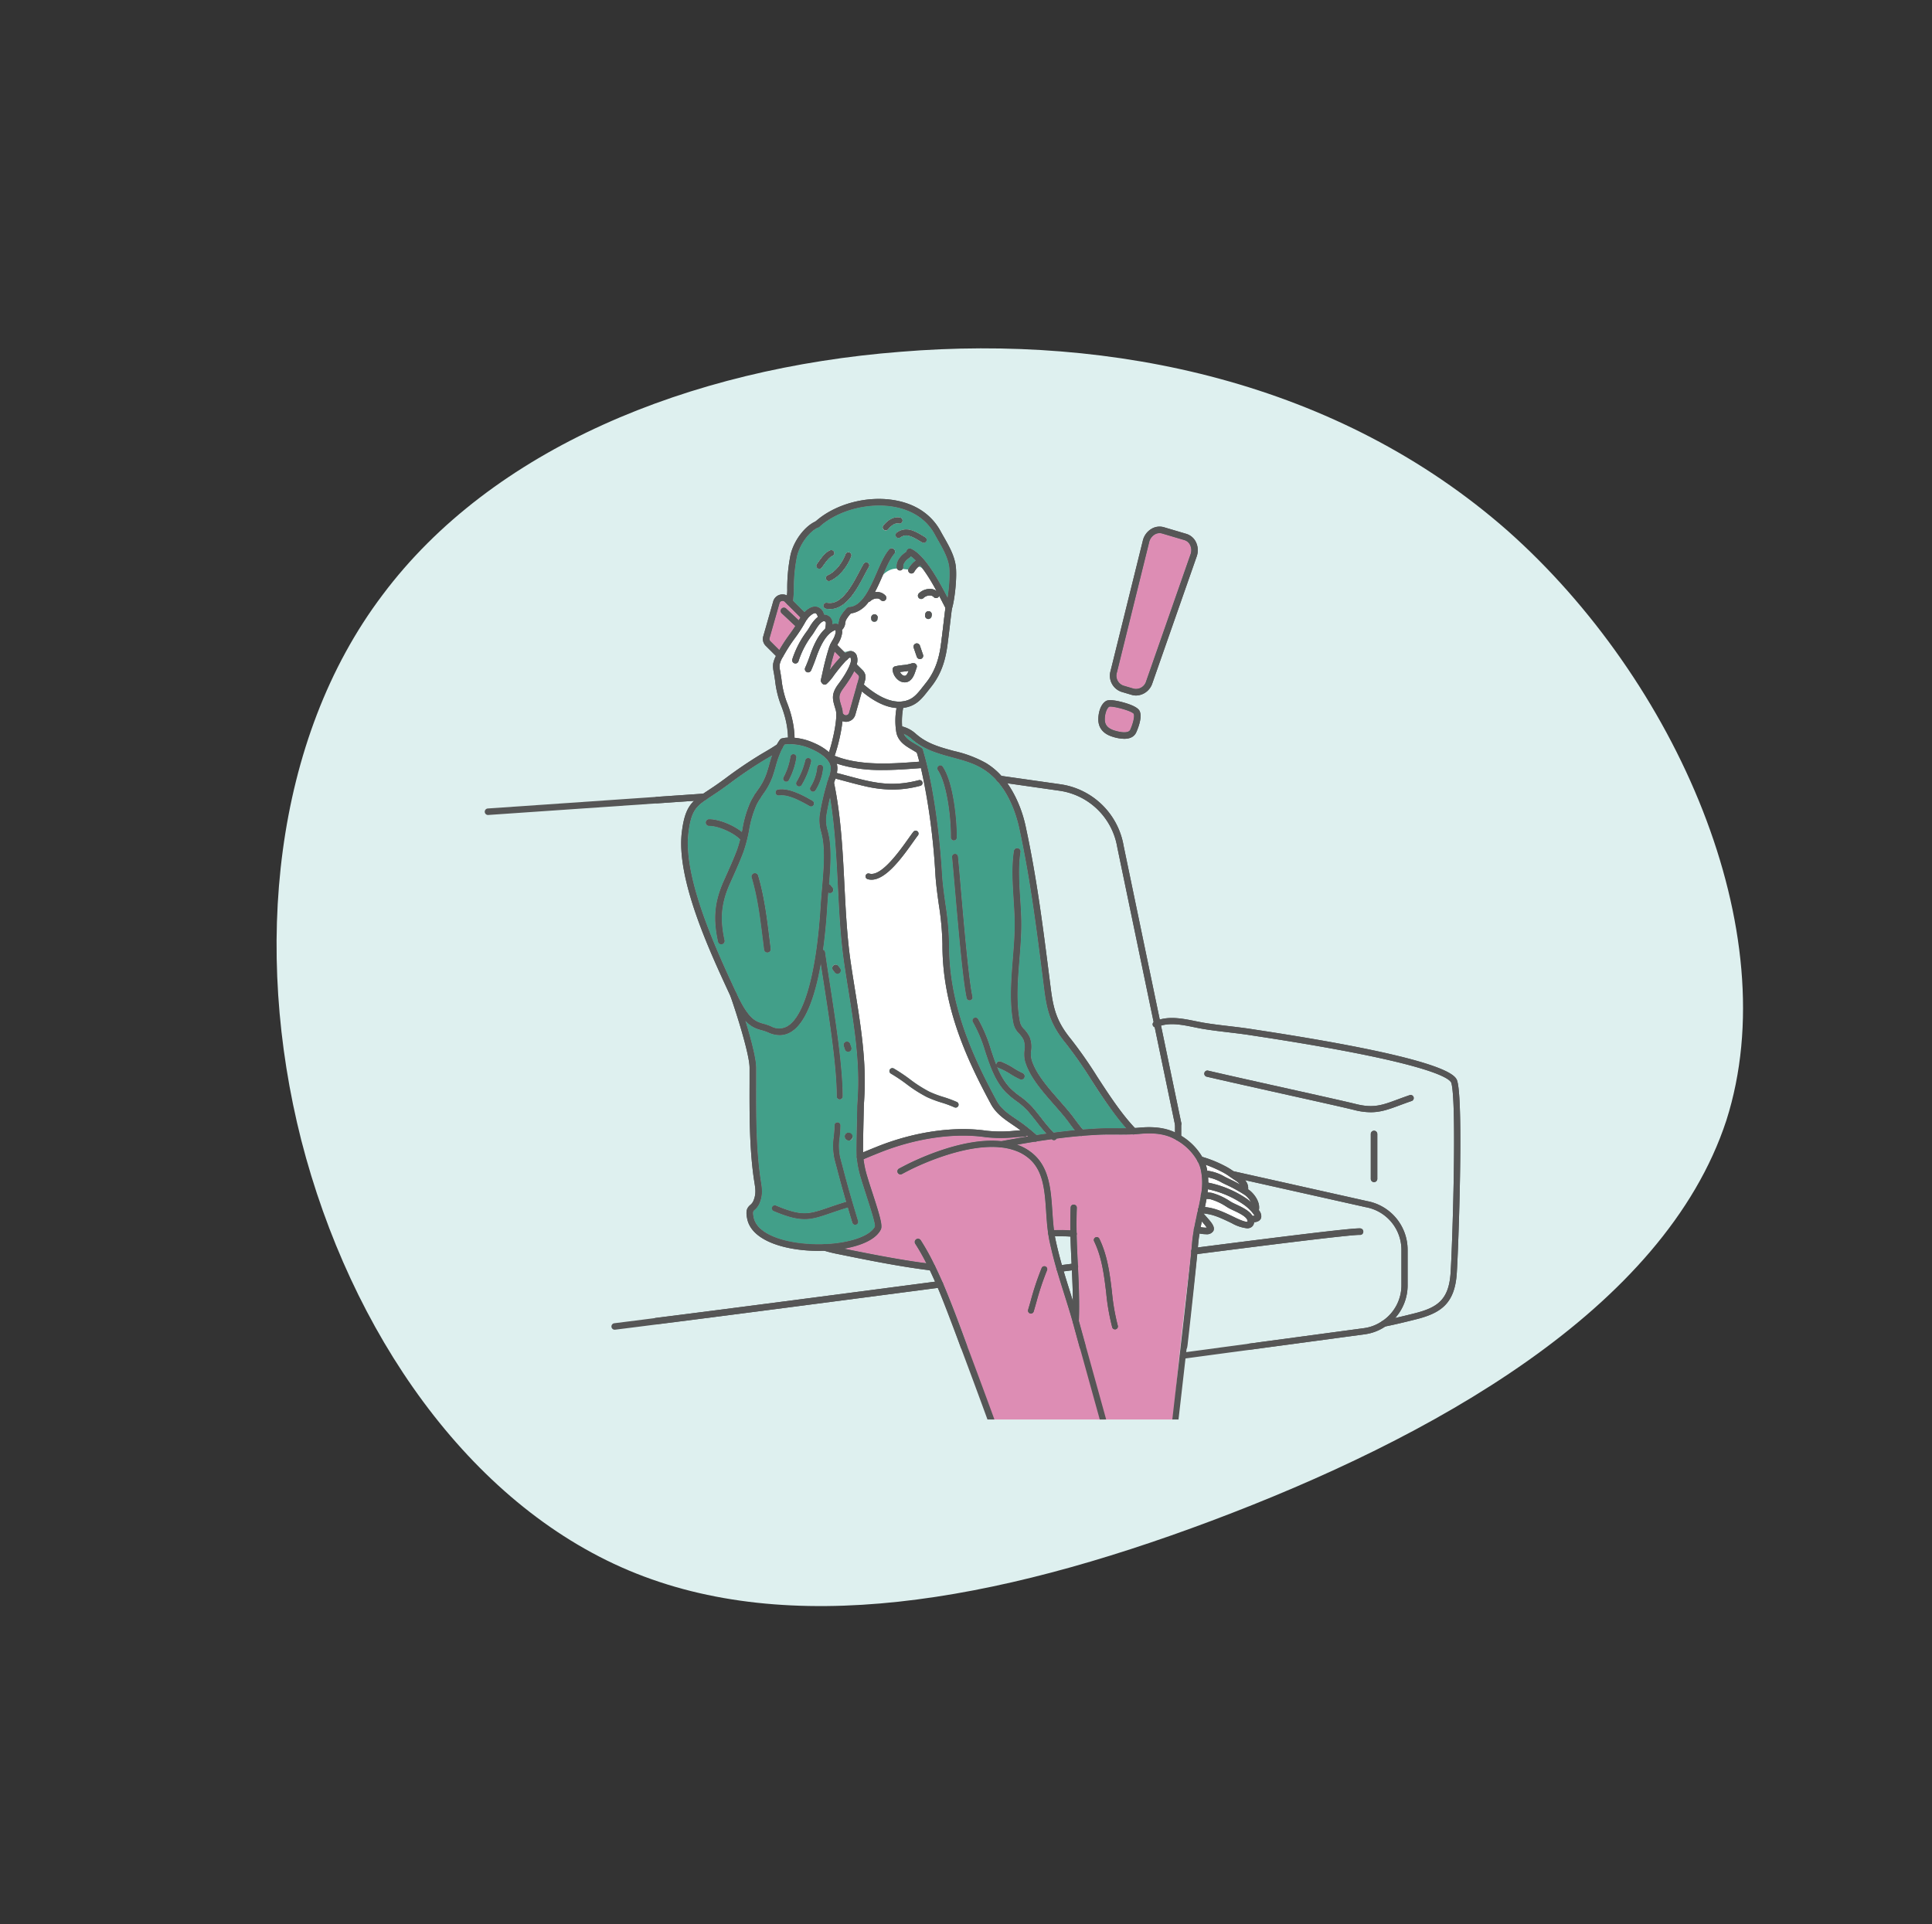 <svg xmlns="http://www.w3.org/2000/svg" xmlns:xlink="http://www.w3.org/1999/xlink" width="616.474" height="614.081" viewBox="0 0 616.474 614.081">
  <rect x="0" y="0" width="616.474" height="614.081" fill="#333333" stroke="none"/>
  <defs>
    <clipPath id="clip-path">
      <path id="blob_2_" data-name="blob (2)" d="M408.12,69.926C441.7,124.04,425.1,207.636,400.371,277.8S342.431,405.057,292.98,430.434s-115.51,19.033-172.342-8.211C64.174,394.98,16.937,346.838,4.021,290.485-9.265,233.759,11.4,169.2,50.889,113.963,90.007,58.73,147.946,13.2,219.171,2.378,290.027-8.072,374.169,16.186,408.12,69.926Z" transform="matrix(0.643, 0.766, -0.766, 0.643, 216.514, 100)" fill="#def0ef"/>
    </clipPath>
    <clipPath id="clip-path-2">
      <rect id="長方形_16636" data-name="長方形 16636" width="403" height="302" fill="#fff" stroke="#707070" stroke-width="1"/>
    </clipPath>
    <clipPath id="clip-path-3">
      <rect id="長方形_16637" data-name="長方形 16637" width="311.287" height="299.943" fill="none"/>
    </clipPath>
  </defs>
  <g id="マスクグループ_26666" data-name="マスクグループ 26666" transform="translate(125.476 -100)" clip-path="url(#clip-path)">
    <path id="blob_2_2" data-name="blob (2)" d="M408.12,69.926C441.7,124.04,425.1,207.636,400.371,277.8S342.431,405.057,292.98,430.434s-115.51,19.033-172.342-8.211C64.174,394.98,16.937,346.838,4.021,290.485-9.265,233.759,11.4,169.2,50.889,113.963,90.007,58.73,147.946,13.2,219.171,2.378,290.027-8.072,374.169,16.186,408.12,69.926Z" transform="matrix(0.643, 0.766, -0.766, 0.643, 216.514, 100)" fill="#def0ef"/>
    <g id="コンポーネント_318_2" data-name="コンポーネント 318 – 2" transform="translate(-13 251)">
      <g id="マスクグループ_26665" data-name="マスクグループ 26665" clip-path="url(#clip-path-2)">
        <g id="グループ_28232" data-name="グループ 28232" transform="translate(42.21 8.214)">
          <g id="グループ_28231" data-name="グループ 28231" clip-path="url(#clip-path-3)">
            <path id="パス_119291" data-name="パス 119291" d="M98.278,145.22c-8.07-14.945-15.531-31.472-15.457-51.047a92.544,92.544,0,0,0-1.167-12.659c-.446-3.217-.908-6.542-1.1-9.883a209.132,209.132,0,0,0-4.6-33.608l-1.2.088c-3.407.254-7.148.531-10.968.531a45.662,45.662,0,0,1-14.715-2.067,5.546,5.546,0,0,1,.224,1.531,7.767,7.767,0,0,1-.169,1.476c1.209.312,2.364.621,3.469.919,1.879.5,3.628.974,5.318,1.369,5.713,1.316,10.594,1.773,17.391,0a.925.925,0,0,1,.467,1.79,35.04,35.04,0,0,1-8.942,1.224,40.31,40.31,0,0,1-9.291-1.219c-1.756-.4-3.524-.875-5.422-1.383-1.1-.3-2.256-.607-3.46-.919-.042.132-.081.266-.125.39s-.176.536-.312.949c2.2,10.564,2.771,21.771,3.316,32.612.421,8.288.853,16.859,2.027,24.837.418,2.859.881,5.731,1.343,8.616,1.562,9.71,3.178,19.75,3.127,29.705,0,2.464-.159,4.99-.312,7.433,0,.5-.032,1.972-.074,3.817-.076,3.3-.192,8.378-.162,10.943,1.537-.647,3.083-1.289,4.618-1.9,11.763-4.69,24.435-6.526,34.759-5.018a42.27,42.27,0,0,0,9.265-.018c.534-.039,1.068-.072,1.6-.109-.867-.663-1.754-1.272-2.635-1.868-2.545-1.725-5.179-3.508-6.813-6.535M60.18,73.638a4.354,4.354,0,0,1-1.248-.182.924.924,0,0,1,.538-1.769C63.2,72.83,69.08,64.572,71.9,60.605c.663-.935,1.225-1.723,1.652-2.265a.925.925,0,0,1,1.454,1.145c-.416.522-.959,1.286-1.6,2.189C70.162,66.244,64.9,73.638,60.18,73.638m27.782,72.226a1.039,1.039,0,0,1-.943.6,1.063,1.063,0,0,1-.439-.1,36.28,36.28,0,0,0-4.084-1.508,36.3,36.3,0,0,1-4.666-1.757,44.017,44.017,0,0,1-6.582-4.2,51.759,51.759,0,0,0-4.92-3.293,1.039,1.039,0,1,1,1.019-1.81,54.1,54.1,0,0,1,5.121,3.42,42.409,42.409,0,0,0,6.268,4.009,35,35,0,0,0,4.4,1.651,38.765,38.765,0,0,1,4.317,1.6,1.04,1.04,0,0,1,.506,1.381" transform="translate(63.218 47.884)" fill="#fff"/>
            <path id="パス_119292" data-name="パス 119292" d="M47.639,26.97A46.476,46.476,0,0,1,51,22.913L49.183,21.1c-.6,1.91-1.093,3.891-1.544,5.872" transform="translate(62.459 27.621)" fill="#dd8db4"/>
            <path id="パス_119293" data-name="パス 119293" d="M58.859,25.339c.525-.042.89-.684,1.223-1.566-.557.1-1.107.162-1.65.224-.379.044-.749.085-1.107.139a2.922,2.922,0,0,0,.636.813,1.339,1.339,0,0,0,.9.39" transform="translate(75.157 31.123)" fill="#fff"/>
            <path id="パス_119294" data-name="パス 119294" d="M71.536,156.216c-.153-1.3-.044-6.715.095-12.629.039-1.824.074-3.274.074-3.836.153-2.475.31-4.969.31-7.373.051-9.791-1.548-19.746-3.1-29.373-.465-2.893-.927-5.775-1.347-8.643-1.19-8.073-1.622-16.7-2.045-25.034-.471-9.327-.964-18.926-2.494-28.1a57.582,57.582,0,0,0-1.239,5.983,11.688,11.688,0,0,0,.462,4.729c.2.829.411,1.69.552,2.656.649,4.367.261,9.779-.139,14.43a1.02,1.02,0,0,1,.552.349l.58.744a1.025,1.025,0,0,1-1.352,1.513c-.132,1.526-.25,3-.337,4.357-.243,4-.654,8.913-1.354,13.936a.946.946,0,0,1,.656.753c.388,2.75.892,6,1.438,9.523,1.863,12.008,4.181,26.953,4.181,36.513a.924.924,0,0,1-1.849,0c0-9.417-2.3-24.286-4.158-36.231-.342-2.205-.666-4.286-.957-6.223-1.689,9.664-4.569,18.868-9.512,21.836a6.99,6.99,0,0,1-3.645,1.037,8.594,8.594,0,0,1-3.575-.845,13.905,13.905,0,0,0-2.089-.718,9.733,9.733,0,0,1-5.281-3.092c1.7,5.567,3.457,12.079,3.457,15.058l0,5.122c-.023,9.925-.044,20.189,1.32,29.86l.185,1.192c.37,2.307.689,4.3-.361,6.932a5.336,5.336,0,0,1-1.592,2.228c-.515.46-.728.649-.342,2.526,1.276,6.108,12.346,8.89,22.667,8.482,8.093-.339,14.551-2.593,16.062-5.611.2-.937-1.569-6.385-2.741-9.989-.733-2.247-1.465-4.505-2.006-6.406a33.814,33.814,0,0,1-1.072-5.655M66.022,97.3a1.043,1.043,0,0,1-1.461-.18l-.58-.746A1.039,1.039,0,1,1,65.62,95.1l.585.748a1.039,1.039,0,0,1-.183,1.457m4.183,52.312a1.039,1.039,0,0,1-.927,1.141,1.671,1.671,0,0,1-.183.009,1.348,1.348,0,0,1-.968-.381,1.374,1.374,0,0,1-.37-1.148,1.029,1.029,0,0,1,1.142-.926,2.271,2.271,0,0,1,1.306,1.3m-2.124-30.329a1.042,1.042,0,0,1,1.317.651l.379,1.138a1.039,1.039,0,0,1-.659,1.314,1.017,1.017,0,0,1-.328.053,1.043,1.043,0,0,1-.987-.714l-.379-1.125a1.042,1.042,0,0,1,.656-1.319m3.231,58.33a.909.909,0,0,1-.268.039.925.925,0,0,1-.885-.656c-.462-1.529-.964-3.2-1.472-4.916a.769.769,0,0,1-.215.115c-2.038.619-3.739,1.2-5.223,1.711-3.337,1.143-5.674,1.942-8.362,1.942-2.563,0-5.445-.725-9.818-2.572a.923.923,0,0,1,.716-1.7c8.318,3.51,10.465,2.773,16.864.584,1.5-.515,3.222-1.1,5.285-1.73a1,1,0,0,1,.259-.025c-.592-2.023-1.19-4.122-1.77-6.251-.384-1.4-.756-2.82-1.128-4.23l-.834-3.145a19.62,19.62,0,0,1-.231-7.274c.109-1.155.224-2.348.226-3.563a.925.925,0,0,1,.927-.921h0a.927.927,0,0,1,.922.926c0,1.3-.125,2.54-.24,3.736a18,18,0,0,0,.183,6.616l.834,3.157c.37,1.406.74,2.813,1.121,4.212,1.246,4.565,2.579,9.031,3.723,12.8a.925.925,0,0,1-.617,1.152" transform="translate(47.152 53.979)" fill="#429f89"/>
            <path id="パス_119295" data-name="パス 119295" d="M52.235,123.2a16.133,16.133,0,0,1,2.378.827,5.351,5.351,0,0,0,5.285-.083c5.429-3.258,9.274-17.273,10.55-38.452.111-1.732.266-3.612.444-5.558.423-4.852.95-10.839.273-15.4-.134-.9-.328-1.7-.515-2.471a13.411,13.411,0,0,1-.5-5.512,78.285,78.285,0,0,1,2.138-9.523l.095-.349c.067-.249.569-1.769.659-2.039a10.32,10.32,0,0,0,.652-3c0-3.307-4.8-5.6-6.275-6.219a16.266,16.266,0,0,0-7.5-1.506,7.1,7.1,0,0,0-1.017.111,11.168,11.168,0,0,0-.73,1.226,31.151,31.151,0,0,0-2.149,5.909c-.284.977-.566,1.942-.878,2.859a21.664,21.664,0,0,1-3.1,5.817c-.28.406-.564.824-.85,1.263-.458.744-.85,1.376-1.223,2.12a33.6,33.6,0,0,0-2.413,8.2,45.85,45.85,0,0,1-1.851,7.045c-1.137,3-2.482,5.985-3.781,8.879l-.52,1.164C38.695,84.633,38.23,89.678,39.748,96.5a1.043,1.043,0,0,1-.79,1.24,1.081,1.081,0,0,1-.226.025,1.04,1.04,0,0,1-1.015-.815c-1.625-7.3-1.123-12.712,1.786-19.289l.525-1.168c1.285-2.868,2.618-5.828,3.735-8.773a27.977,27.977,0,0,0,1.021-3.381c-2.025-2.171-6.942-4.371-9.9-4.371a.11.11,0,0,0-.039,0,1.04,1.04,0,0,1-.007-2.081h.044c3.1,0,7.7,1.891,10.423,4.113.072-.337.143-.672.213-1.007a35.109,35.109,0,0,1,2.593-8.719c.4-.794.818-1.48,1.223-2.138.409-.633.7-1.06.989-1.48a19.849,19.849,0,0,0,2.847-5.306c.305-.9.575-1.829.85-2.776.305-1.046.615-2.108.973-3.15-.744.446-1.481.877-2.168,1.275A136.961,136.961,0,0,0,41.186,46.58l-1.6,1.159c-1.477,1.065-2.776,1.921-3.913,2.669-.633.418-1.218.8-1.756,1.175-3.4,2.33-4.872,3.937-5.695,10.541C26.418,76.44,37.206,99.739,43,112.253l.536,1.164c3.887,8.4,6.117,9.04,8.7,9.779M69.358,41.363a.861.861,0,0,1,.982-.864.924.924,0,0,1,.864.979,16.416,16.416,0,0,1-2.482,7.207.924.924,0,0,1-1.458-1.136,14.607,14.607,0,0,0,2.094-6.186m-6.582,4.6a24.979,24.979,0,0,0,2.783-6.837.924.924,0,1,1,1.819.328,26.684,26.684,0,0,1-3.018,7.466.927.927,0,0,1-.793.446.944.944,0,0,1-.476-.132.924.924,0,0,1-.314-1.27m-4.1-1.554a20.367,20.367,0,0,0,2.147-6.47.936.936,0,0,1,1.047-.783.925.925,0,0,1,.781,1.048,21.982,21.982,0,0,1-2.436,7.225.923.923,0,1,1-1.539-1.021m-1.814,4.011c3.612-.577,8.218,2.041,10.961,3.6a.924.924,0,0,1-.448,1.732.9.9,0,0,1-.448-.118l-.016-.009c-2.535-1.439-6.758-3.831-9.764-3.383a.923.923,0,1,1-.284-1.824m-7.7,26.738a1.043,1.043,0,0,1,1.3.7c1.955,6.558,2.8,13.46,3.621,20.136l.4,3.21a1.04,1.04,0,0,1-.9,1.162,1.261,1.261,0,0,1-.132.009,1.041,1.041,0,0,1-1.031-.91l-.4-3.219c-.807-6.588-1.643-13.4-3.552-19.794a1.042,1.042,0,0,1,.7-1.293" transform="translate(36.737 44.353)" fill="#429f89"/>
            <path id="パス_119296" data-name="パス 119296" d="M50.021,37.3l.3.3a1.023,1.023,0,0,0,1.71-.439l2.547-9,.018-.067.592-2.085a1.008,1.008,0,0,0-.266-.981L53.686,23.8a36.62,36.62,0,0,1-3.36,5.332l-.155.21c-1.618,2.228-1.377,3.018-.592,5.637l.208.7a7.032,7.032,0,0,1,.233,1.633" transform="translate(64.202 31.153)" fill="#dd8db4"/>
            <path id="パス_119297" data-name="パス 119297" d="M51.626,57.19a18.2,18.2,0,0,1,4.849,2.979c1.269-3.789,2.859-11.091,2.168-13.437l-.2-.681c-.823-2.741-1.32-4.394.9-7.454l.157-.217a28.222,28.222,0,0,0,3.668-6.147.908.908,0,0,1,.074-.245,3.021,3.021,0,0,0,.166-1.833.843.843,0,0,0-.118-.236,1.923,1.923,0,0,0-.827.52,1.13,1.13,0,0,1-.118.178,1.083,1.083,0,0,1-.27.18,53.488,53.488,0,0,0-3.987,4.792,15.2,15.2,0,0,1-2.41,2.819,1.04,1.04,0,0,1-1.444-.275,1,1,0,0,1-.065-.155,1.022,1.022,0,0,1-.273-.935l.492-2.161c.619-2.743,1.257-5.581,2.154-8.26a7.542,7.542,0,0,1,.33-.774.962.962,0,0,1,.083-.194c.173-.356.37-.716.575-1.09a7.6,7.6,0,0,0,1.082-2.6,1.514,1.514,0,0,0-.095-.8,5.731,5.731,0,0,0-2.075,1.36c-1.5,1.448-2.838,3.919-4.1,7.556-.471,1.351-.985,2.66-1.576,4a1.04,1.04,0,0,1-1.9-.838c.569-1.291,1.065-2.549,1.514-3.845,1.387-4.009,2.852-6.669,4.618-8.371.062-.06.169-.157.3-.27a.982.982,0,0,1,0-.247,6.882,6.882,0,0,0,.187-1.575.543.543,0,0,0-.243-.492.791.791,0,0,0-.744,0c-.936.443-1.8,1.84-2.494,2.965-.275.448-.538.871-.8,1.231A28.051,28.051,0,0,0,46.766,31.1a1.038,1.038,0,0,1-1,.746.991.991,0,0,1-.294-.042,1.04,1.04,0,0,1-.7-1.291,30.481,30.481,0,0,1,4.735-9.066c.233-.328.469-.714.723-1.122a11.19,11.19,0,0,1,2.743-3.337,1.08,1.08,0,0,1-.106-.189c-.113-.349-.356-.938-.728-1-.562-.083-1.759.732-2.588,1.847a5.067,5.067,0,0,0-.5.76A47.977,47.977,0,0,1,45.578,23.8a51.9,51.9,0,0,0-3.062,4.653l-.781,1.332a8.322,8.322,0,0,0-1.022,2.487,6.8,6.8,0,0,0,.166,1.877l.053.316c.153.861.28,1.713.4,2.554a30.452,30.452,0,0,0,1.588,6.918,31.739,31.739,0,0,1,2.531,11.613,20.729,20.729,0,0,1,6.171,1.642" transform="translate(53.35 20.675)" fill="#fff"/>
            <path id="パス_119298" data-name="パス 119298" d="M47.568,22.118l-4.34-4.057a1.039,1.039,0,1,1,1.421-1.517l4.012,3.748c.122-.217.27-.423.386-.644.046-.085.118-.173.166-.256l-5.013-5a1,1,0,0,0-.978-.261.977.977,0,0,0-.707.688l-3.18,11.163a.991.991,0,0,0,.266.984L42.444,29.8l.092-.159a54.113,54.113,0,0,1,3.171-4.826c.649-.914,1.273-1.8,1.86-2.7" transform="translate(51.524 18.454)" fill="#dd8db4"/>
            <path id="パス_119299" data-name="パス 119299" d="M50.026,33.24a3.064,3.064,0,0,1,2.369,2.408.913.913,0,0,1,.016.136,2.718,2.718,0,0,1,1.463.39,2.612,2.612,0,0,1,1.236,2.208c0,.143-.016.319-.023.48a2.51,2.51,0,0,1,1.9-.044c.018.007.039.028.06.037l.014-.018a3.455,3.455,0,0,1,.127-.882,5.265,5.265,0,0,1,.374-1.328,13.328,13.328,0,0,1,2.048-2.8,2.8,2.8,0,0,1,.936-.49c4.091-.289,6.58-6,8.778-11.04,1.276-2.933,2.482-5.7,3.964-7.35a1.04,1.04,0,1,1,1.548,1.388c-1.257,1.4-2.4,4.018-3.605,6.791-.79,1.813-1.615,3.7-2.554,5.44a4.535,4.535,0,0,1,.846-.042A3.586,3.586,0,0,1,72.078,29.7a1.04,1.04,0,0,1-1.572,1.362,1.544,1.544,0,0,0-1.1-.471,3.068,3.068,0,0,0-2.145.827,1.024,1.024,0,0,1-.552.245,8.513,8.513,0,0,1-5.676,3.69,11.021,11.021,0,0,0-1.625,2.224,7.72,7.72,0,0,0-.185.785,3.5,3.5,0,0,1-.855,2.087c-.06.048-.139.039-.206.072a4.663,4.663,0,0,1,.074,1.016A8.639,8.639,0,0,1,56.9,45.056c-.076.136-.141.261-.213.393L59.249,48a2.882,2.882,0,0,1,2.006-.6,2.115,2.115,0,0,1,1.657,1.549,4.62,4.62,0,0,1-.03,2.672l1.907,1.9a3.092,3.092,0,0,1,.8,3.02l-.43,1.519c5.131,4.447,9.653,6.2,13.457,5.163,2.413-.663,3.647-2.235,5.514-4.621l.832-1.055c3.407-4.242,4.377-8.895,4.879-12.888.347-2.7.522-4.21.7-5.734.169-1.429.34-2.9.649-5.339l-.668-1.284c-.4-.769-.853-1.649-1.347-2.582a1,1,0,0,1-.294.478,1.038,1.038,0,0,1-1.465-.1,1.552,1.552,0,0,0-1.1-.469,2.986,2.986,0,0,0-2.147.824,1.038,1.038,0,1,1-1.4-1.531,5.123,5.123,0,0,1,3.668-1.369,3.781,3.781,0,0,1,1.921.635,58.02,58.02,0,0,0-5.2-8.154,6.175,6.175,0,0,0-1.881,2,1.039,1.039,0,1,1-1.867-.91,7.937,7.937,0,0,1,2.367-2.649,10.7,10.7,0,0,0-1.655-1.395,1,1,0,0,1-.351.434c-.515.342-2.179,1.563-2.059,3.016a1.037,1.037,0,0,1-.948,1.122c-.028,0-.06,0-.09,0a1.04,1.04,0,0,1-1.033-.954c-.213-2.519,2.013-4.279,2.979-4.921a1.009,1.009,0,0,1,.164-.065,1.028,1.028,0,0,1,1.472-.942c4.414,2.048,8.814,10.2,11.636,15.64.532-3.337.89-8.054.469-10.373-.506-2.808-2.018-5.461-3.478-8.022-.363-.642-.723-1.275-1.063-1.9-3.263-6-9.02-8.119-13.277-8.842C66.356-.121,56.689,2.514,51,7.663a.9.9,0,0,1-.143.085.963.963,0,0,1-.173.111c-2.441.954-5.762,4.732-6.875,9.167a51.3,51.3,0,0,0-1.012,10.915l-.014.63c-.012.275-.046.674-.092,1.141-.051.51-.1,1.092-.127,1.642l3.645,3.637c1.056-1.092,2.447-1.974,3.82-1.753m19.506,3.9a1.037,1.037,0,0,1-1.028.91,1.337,1.337,0,0,1-.134-.007,1.04,1.04,0,0,1-.9-1.162l.039-.321a1.055,1.055,0,0,1,1.162-.9,1.039,1.039,0,0,1,.9,1.159ZM84.75,35.579a1.058,1.058,0,0,1,1.149-.917,1.044,1.044,0,0,1,.92,1.15l-.055.439a1.039,1.039,0,0,1-1.028.908,1.309,1.309,0,0,1-.134-.009,1.039,1.039,0,0,1-.9-1.164ZM81.715,45a1.038,1.038,0,0,1,1.322.647l.171.506c.263.762.7,2.048.818,2.372a1.036,1.036,0,0,1-.617,1.332,1.021,1.021,0,0,1-.358.065,1.036,1.036,0,0,1-.975-.681c-.122-.328-.571-1.64-.834-2.418l-.171-.5A1.038,1.038,0,0,1,81.715,45m-4.165,6.87a12.461,12.461,0,0,0,2.887-.557,1.013,1.013,0,0,1,.474-.055A1.04,1.04,0,0,1,82,52.662c-.09.24-.178.51-.27.792-.488,1.482-1.223,3.722-3.346,3.9-.076,0-.153.009-.229.009a3.346,3.346,0,0,1-2.212-.912,4.714,4.714,0,0,1-1.611-3.127,1.037,1.037,0,0,1,.779-1.055,18.294,18.294,0,0,1,2.441-.395m6.263-41.32c.31.185.615.367.915.538a.924.924,0,0,1-.918,1.6c-.312-.178-.626-.367-.948-.559-2.475-1.482-4.243-2.358-6.1-1.041a.925.925,0,0,1-1.07-1.51c2.984-2.108,5.833-.4,8.119.968M71.426,7.326c1.636-2,3.524-2.886,5.306-2.508a.924.924,0,0,1-.393,1.806c-1.465-.326-2.8,1.037-3.478,1.868a.925.925,0,1,1-1.435-1.166M65.133,19.556a.924.924,0,1,1,1.576.965c-.416.679-.878,1.556-1.391,2.533C63,27.46,59.584,33.949,54.35,33.949a6.711,6.711,0,0,1-1.317-.134A.925.925,0,0,1,53.4,32c4.608.944,8.033-5.528,10.282-9.807.538-1.018,1.019-1.933,1.454-2.639m-5.78-3.069A.924.924,0,1,1,61.1,17.1c-1,2.81-3.529,6.459-6.728,7.823a.923.923,0,1,1-.728-1.7c2.57-1.1,4.816-4.223,5.713-6.743m-9.143,3.138L50.657,19c1-1.4,2.233-3.136,3.751-3.748a.924.924,0,1,1,.691,1.713c-1.015.409-2.078,1.9-2.933,3.106l-.462.644a.925.925,0,0,1-1.493-1.092" transform="translate(55.801 1.183)" fill="#429f89"/>
            <path id="パス_119300" data-name="パス 119300" d="M54.416,35.05a31.161,31.161,0,0,0-1.241,4.327c-.441,1.473-1.9,2.93-1.823,4.487,0,.046,2.54,1.452,2.757,1.515,1.137.335,1.713-.342,2.907-.148a2.115,2.115,0,0,1,1.657,1.549,4.62,4.62,0,0,1-.03,2.672l1.907,1.9a3.092,3.092,0,0,1,.8,3.02l-.43,1.519c5.131,4.447,9.653,6.2,13.457,5.163,2.413-.663,3.647-2.235,5.514-4.621l.832-1.055c3.407-4.242,4.377-8.895,4.879-12.888.347-2.7.522-4.21.7-5.734.169-1.429.34-2.9.649-5.339l-.668-1.284c-.4-.769-.853-1.649-1.347-2.582a1,1,0,0,1-.293.478,1.038,1.038,0,0,1-1.465-.1,1.552,1.552,0,0,0-1.1-.469,2.986,2.986,0,0,0-2.147.824,1.038,1.038,0,1,1-1.4-1.531,5.123,5.123,0,0,1,3.668-1.369,3.781,3.781,0,0,1,1.921.635c-1.243-2.272-2.5-5.013-4.269-6.932-1.749-1.9-2.785.268-5.188.065-2.221-.187-3.915-.7-6.039.492-2.644,1.478-2.979,3.854-4.671,6.138-2.334,3.154-6.432,4.863-8.768,8a7.136,7.136,0,0,0-.76,1.272m10.876-.079a1.037,1.037,0,0,1-1.028.91,1.338,1.338,0,0,1-.134-.007,1.04,1.04,0,0,1-.9-1.162l.039-.321a1.055,1.055,0,0,1,1.162-.9,1.039,1.039,0,0,1,.9,1.159Zm15.219-1.563a1.058,1.058,0,0,1,1.149-.917,1.044,1.044,0,0,1,.92,1.15l-.055.439a1.039,1.039,0,0,1-1.028.908,1.308,1.308,0,0,1-.134-.009,1.039,1.039,0,0,1-.9-1.164ZM77.476,42.83a1.038,1.038,0,0,1,1.322.647l.171.506c.263.762.7,2.048.818,2.372a1.036,1.036,0,0,1-.617,1.332,1.022,1.022,0,0,1-.358.065,1.036,1.036,0,0,1-.975-.681c-.123-.328-.571-1.64-.834-2.418l-.171-.5a1.038,1.038,0,0,1,.645-1.321M73.312,49.7a12.46,12.46,0,0,0,2.887-.557,1.013,1.013,0,0,1,.474-.055,1.04,1.04,0,0,1,1.089,1.4c-.09.24-.178.51-.27.792-.488,1.482-1.223,3.722-3.346,3.9-.076,0-.153.009-.229.009a3.346,3.346,0,0,1-2.212-.912,4.714,4.714,0,0,1-1.611-3.127,1.037,1.037,0,0,1,.779-1.055,18.3,18.3,0,0,1,2.44-.395m6.263-41.32c.31.185.615.367.915.538a.924.924,0,0,1-.917,1.6c-.312-.178-.626-.367-.948-.559-2.475-1.482-4.243-2.358-6.1-1.041a.925.925,0,0,1-1.07-1.51c2.984-2.108,5.833-.4,8.119.968M67.187,5.155c1.636-2,3.524-2.886,5.306-2.508A.924.924,0,0,1,72.1,4.453c-1.465-.326-2.8,1.037-3.478,1.868a.925.925,0,1,1-1.435-1.166M60.894,17.385a.924.924,0,1,1,1.576.965c-.416.679-.878,1.556-1.391,2.533-2.32,4.406-5.734,10.895-10.968,10.895a6.711,6.711,0,0,1-1.317-.134.925.925,0,0,1,.365-1.813c4.608.944,8.033-5.528,10.282-9.807.538-1.018,1.019-1.933,1.454-2.639m-5.78-3.069a.924.924,0,1,1,1.743.617c-1,2.81-3.529,6.459-6.728,7.823a.923.923,0,1,1-.728-1.7c2.57-1.1,4.816-4.223,5.713-6.743m-9.143,3.138.446-.623c1-1.4,2.233-3.136,3.751-3.748A.924.924,0,1,1,50.86,14.8c-1.015.409-2.078,1.9-2.933,3.106l-.462.644a.925.925,0,0,1-1.493-1.092" transform="translate(60.04 3.354)" fill="#fff"/>
            <path id="パス_119301" data-name="パス 119301" d="M129.062,125.4a.988.988,0,0,1,.069-.487c.079-.912.143-1.63.183-2.03.1-1.3.3-2.746.585-4.346a1.017,1.017,0,0,1,.025-.432.891.891,0,0,1,.083-.162c.275-1.466.582-2.9.894-4.309a1.007,1.007,0,0,1,.122-.566l.2-.887a.565.565,0,0,1-.014-.09,1,1,0,0,1,.134-.457c.284-1.3.573-2.683.788-4.041a.8.8,0,0,1-.021-.129.921.921,0,0,1,.09-.33,19.77,19.77,0,0,0-.166-8.228,10.907,10.907,0,0,0-.85-2.168,1,1,0,0,1-.194-.365,17.589,17.589,0,0,0-6.624-6.54c-2.97-1.831-6.679-2.462-11.639-2-.571.058-1.146.092-1.722.118a1.018,1.018,0,0,1-.386.076,1.061,1.061,0,0,1-.226-.044c-1.78.076-3.566.072-5.3.062-1.828-.009-3.665-.023-5.544.067-1.81.09-3.6.206-5.417.363-.058.009-.106.06-.164.06a.874.874,0,0,1-.15-.032c-2.48.21-5.045.5-7.754.852a.819.819,0,0,1-.8.49.92.92,0,0,1-.638-.256l-.042-.042c-1.6.208-3.215.443-4.812.686a1.016,1.016,0,0,1-.441.1.82.82,0,0,1-.1-.018c-1.916.3-3.827.658-5.743.993.153.055.314.09.465.15a15.546,15.546,0,0,1,4.668,2.764c5.2,4.434,5.674,11.488,6.131,18.307.069,1.021.139,2.046.224,3.067.095,1.108.194,2.076.305,2.958h.432c1.879-.007,3.575-.007,4.8.074-.037-2.406-.021-4.845.076-7.265a.935.935,0,0,1,1.026-.947.989.989,0,0,1,.95,1.025c-.109,2.7-.129,5.424-.067,8.1.016.074.069.132.069.208a.94.94,0,0,1-.058.279c.069,3.3.231,6.648.393,9.895a.888.888,0,0,1,.058.166,1.079,1.079,0,0,1-.03.4c.28,5.748.5,11.38.277,17.046l2.175,7.948c0,.023,3.529,17,3.534,26.3h24.324c1.463-22,5.327-51.054,5.838-56.33a.389.389,0,0,1-.018-.055" transform="translate(96.345 114.795)" fill="#dd8db4"/>
            <path id="パス_119302" data-name="パス 119302" d="M68.068,31.892c-3.4-.24-7.1-2-11.063-5.283L54.9,34.051a3.1,3.1,0,0,1-2.221,2.15,3.185,3.185,0,0,1-.772.1,3.058,3.058,0,0,1-1.1-.219,54.946,54.946,0,0,1-2.5,11.056c8.123,3.272,18.112,2.554,26.178,1.954l.844-.06c-.257-.981-.518-1.944-.8-2.863-.485-.321-.985-.628-1.491-.924-2.059-1.208-4.4-2.575-5.034-5.473a21.911,21.911,0,0,1,.062-7.877" transform="translate(63.331 34.836)" fill="#fff"/>
            <path id="パス_119303" data-name="パス 119303" d="M122.6,147.644l-.021-.072c-.007-.032-.014-.065-.018-.1-.864-3.064-1.814-6.08-2.766-9.094-.774-2.459-1.546-4.921-2.274-7.4a.989.989,0,0,1-.148-.406c0-.03.007-.055,0-.083-.95-3.33-1.722-6.4-2.337-9.368-.125-.651-.224-1.3-.317-1.94l0-.028,0,0c-.194-1.381-.324-2.7-.416-3.78-.086-1.03-.155-2.067-.224-3.1-.453-6.708-.878-13.045-5.454-16.949a13.67,13.67,0,0,0-4.1-2.418,19.209,19.209,0,0,0-5.01-1.138c-.03,0-.058,0-.088-.007-10.654-1.058-23.913,4.8-28.218,6.888-1.1.547-2.149,1.1-3.141,1.623a.988.988,0,1,1-.929-1.743c1.005-.536,2.078-1.095,3.2-1.651,5.674-2.753,18.607-8.216,29.395-7.078,2.769-.522,5.676-1.032,8.6-1.513-.12-.1-.24-.208-.363-.309a1.045,1.045,0,0,1-.71.337c-.936.051-1.872.12-2.808.192a44.268,44.268,0,0,1-9.72,0c-9.984-1.455-22.258.333-33.691,4.893-1.733.69-3.492,1.411-5.218,2.15a31.7,31.7,0,0,0,.892,4.549c.534,1.877,1.26,4.108,1.983,6.329,2.357,7.248,3.254,10.327,2.623,11.569-1.634,3.256-6.473,5.166-11.72,6.092,8.137,1.656,17.678,3.542,26.24,4.655a66.924,66.924,0,0,0-3.529-6.221,1.04,1.04,0,0,1,1.747-1.129,72.673,72.673,0,0,1,4.43,8,1.13,1.13,0,0,1,.1.169c.839,1.741,1.68,3.577,2.517,5.482,2.318,5.29,4.77,11.631,7.717,19.954.018.051,5.248,17.063,8.479,26.392h36.134l-10.83-33.7c-.007-.016-.007-.035-.014-.051" transform="translate(65.04 115.181)" fill="#dd8db4"/>
            <path id="パス_119304" data-name="パス 119304" d="M111.092,100.128A30.871,30.871,0,0,0,99.9,95.406c-.032.328-.079.674-.122,1.014a10.861,10.861,0,0,1,1.417.15,20.155,20.155,0,0,1,5.835,2.706l.324.192c.428.259,1.015.531,1.657.831,1.9.889,4.146,1.965,5.126,3.616a.519.519,0,0,1,.081-.021,3.037,3.037,0,0,0,.612-.074,14.135,14.135,0,0,0-3.742-3.692" transform="translate(130.823 124.903)" fill="#fff"/>
            <path id="パス_119305" data-name="パス 119305" d="M105.682,96.127c-.432-.194-.911-.436-1.412-.69a13.864,13.864,0,0,0-4.386-1.665l-.019,0c.035.54.051,1.1.042,1.683a33.251,33.251,0,0,1,12.309,5.149c.409.3.876.665,1.347,1.055a6.677,6.677,0,0,0-2.057-2.332,47.769,47.769,0,0,0-5.824-3.2" transform="translate(130.932 122.757)" fill="#fff"/>
            <path id="パス_119306" data-name="パス 119306" d="M100.42,93.984a14.747,14.747,0,0,1,5.207,1.884c.478.24.929.471,1.338.656,1.16.529,2.341,1.152,3.529,1.82a7.451,7.451,0,0,0-1.812-1.517c-.483-.321-.924-.628-1.366-.935a19.351,19.351,0,0,0-2.69-1.658,47.907,47.907,0,0,0-5.082-2.214c.076.233.171.466.231.7.116.42.185.868.266,1.312a1.013,1.013,0,0,1,.379-.046" transform="translate(130.511 120.469)" fill="#fff"/>
            <path id="パス_119307" data-name="パス 119307" d="M98.847,101.637c.109.021.236.058.34.076a7.836,7.836,0,0,0,1.611.111,18.1,18.1,0,0,0-1.583-1.954c-.125.587-.25,1.168-.367,1.767" transform="translate(129.597 130.747)" fill="#fff"/>
            <path id="パス_119308" data-name="パス 119308" d="M87,28.739c-.9.644-1.407,2.57-1.387,4.1.016,1.1.351,2.658,3.081,3.494,1.3.4,4.4,1.173,5.054-.289.961-2.157,1.426-4.327,1.082-5.046-.716-.97-6.621-2.531-7.83-2.258" transform="translate(112.24 37.583)" fill="#dd8db4"/>
            <path id="パス_119309" data-name="パス 119309" d="M108.9,6.961l-7.134-2.115a2.822,2.822,0,0,0-.8-.115,3.085,3.085,0,0,0-1.528.42,3.867,3.867,0,0,0-1.793,2.438L87.342,49.221a3.372,3.372,0,0,0,2.057,4.17l3.279.972a3.386,3.386,0,0,0,4.01-2.376L110.846,11.5a3.858,3.858,0,0,0-.166-3.02,2.945,2.945,0,0,0-1.78-1.517" transform="translate(114.356 6.192)" fill="#dd8db4"/>
            <path id="パス_119310" data-name="パス 119310" d="M108.592,100.436c-.716-.335-1.366-.642-1.847-.931l-.324-.2a18.4,18.4,0,0,0-5.2-2.452,11.781,11.781,0,0,0-1.28-.118q-.232,1.334-.508,2.63c3.173.33,5.611,1.42,8.794,2.926l.67.323c2.977,1.466,3.885,1.5,4.155,1.416-.014-.032,0-.145-.037-.346-.206-1.275-2.741-2.464-4.421-3.251" transform="translate(130.363 126.648)" fill="#fff"/>
            <path id="パス_119311" data-name="パス 119311" d="M109.594,131.258c-4.717-5.773-5.967-10.033-6.85-16.85l-.46-3.621c-2.085-16.421-4.051-31.929-7.469-47.811-1.324-6.226-3.728-11.467-6.945-15.2a.94.94,0,0,1-.386-.418,19.642,19.642,0,0,0-4.5-3.773c-2.891-1.769-6.136-2.646-9.57-3.577-4.128-1.115-8.392-2.268-12.025-5.085l-.855-.686a10.849,10.849,0,0,0-2.685-1.792c.663,1.494,2.08,2.395,3.739,3.367.652.381,1.3.764,1.918,1.189a1.033,1.033,0,0,1,.43.7c.009.025.03.046.039.074,3.481,11.518,5.429,28.287,6.039,39.15.187,3.258.642,6.542,1.086,9.717a94.553,94.553,0,0,1,1.186,12.948c-.074,19.115,7.264,35.354,15.2,50.054,1.394,2.582,3.7,4.147,6.152,5.8.966.653,1.939,1.314,2.88,2.046,1.347,1.046,2.531,2.034,3.7,3.071,1.065-.159,2.133-.307,3.2-.455-1.116-1.249-2.186-2.591-3.226-3.909-.908-1.152-1.812-2.3-2.732-3.355a23.474,23.474,0,0,0-3.7-3.21,26.786,26.786,0,0,1-3.411-2.873c-3.346-3.51-4.941-8.3-6.485-12.934a43.737,43.737,0,0,0-3.878-9.3.924.924,0,0,1,1.572-.972,45.969,45.969,0,0,1,4.063,9.687c.552,1.656,1.109,3.334,1.752,4.953a1.031,1.031,0,0,1,1.361-1.1,22.663,22.663,0,0,1,4.259,2.175,25.222,25.222,0,0,0,2.792,1.536,1.039,1.039,0,0,1-.414,1.993,1.012,1.012,0,0,1-.416-.088,27.312,27.312,0,0,1-3.037-1.66,20.79,20.79,0,0,0-3.853-1.986,1.027,1.027,0,0,1-.483-.374,21.559,21.559,0,0,0,4.107,6.791,25.509,25.509,0,0,0,3.182,2.669,24.712,24.712,0,0,1,3.982,3.475c.941,1.078,1.863,2.245,2.787,3.42,1.292,1.635,2.623,3.3,4.012,4.743,2.383-.321,4.629-.57,6.82-.781-.573-.72-1.169-1.5-1.826-2.4-1.3-1.8-2.963-3.695-4.724-5.7-3.915-4.459-7.964-9.07-9.355-14a9.775,9.775,0,0,1-.162-3.452,6.736,6.736,0,0,0-.268-3.261,7.536,7.536,0,0,0-1.412-2.011,6.574,6.574,0,0,1-1.856-3.337c-1.31-6.547-.74-13.675-.187-20.568.33-4.14.645-8.05.582-11.858-.028-2.286-.18-4.646-.337-7.142-.333-5.163-.673-10.5.1-15.388a1.024,1.024,0,0,1,1.19-.864,1.036,1.036,0,0,1,.864,1.187c-.735,4.658-.4,9.881-.079,14.933.164,2.524.314,4.909.347,7.244.06,3.9-.27,8.047-.592,12.054-.541,6.752-1.1,13.73.153,19.993a4.625,4.625,0,0,0,1.371,2.365,9.5,9.5,0,0,1,1.754,2.538,8.5,8.5,0,0,1,.446,4.267,8.1,8.1,0,0,0,.092,2.736c1.262,4.48,5.151,8.911,8.914,13.195,1.793,2.044,3.49,3.974,4.846,5.854.982,1.353,1.828,2.429,2.646,3.394,1.662-.136,3.314-.249,4.98-.333,1.927-.095,3.818-.081,5.655-.069,1.065,0,2.156,0,3.249-.012A132.9,132.9,0,0,1,117.789,143a136.987,136.987,0,0,0-8.2-11.738M72.91,65.558c.067-6.057-1.209-17.079-4.155-21.5a.925.925,0,0,1,1.539-1.025c3.5,5.258,4.521,17.46,4.467,22.547a.928.928,0,0,1-.927.914h-.009a.926.926,0,0,1-.915-.935M79.055,117.5a1.009,1.009,0,0,1-.2.021.925.925,0,0,1-.9-.723c-1.19-5.343-2.665-22.316-3.742-34.707-.358-4.138-.675-7.757-.918-10.246a.925.925,0,0,1,.83-1.011.9.9,0,0,1,1.012.829c.243,2.5.557,6.124.918,10.269,1.072,12.34,2.542,29.241,3.707,34.464a.925.925,0,0,1-.7,1.1" transform="translate(75.839 42.475)" fill="#429f89"/>
            <path id="パス_119312" data-name="パス 119312" d="M166.1,87.471a.987.987,0,0,0-1.255-.617c-1.405.478-2.649.94-3.792,1.362-4.987,1.85-7.735,2.868-13.4,1.452-3.157-.785-11.518-2.649-21.2-4.8-8.731-1.947-18.408-4.1-25.893-5.831a.969.969,0,0,0-1.188.739.993.993,0,0,0,.74,1.187c7.493,1.73,17.176,3.886,25.91,5.833,9.672,2.152,18.022,4.011,21.153,4.792a21.426,21.426,0,0,0,5.248.716c3.293,0,5.912-.972,9.314-2.233,1.128-.418,2.355-.873,3.739-1.346a.986.986,0,0,0,.619-1.252" transform="translate(130.253 103.434)" fill="#565656"/>
            <path id="パス_119313" data-name="パス 119313" d="M59.428,21.855c.261.778.712,2.09.832,2.418a1.039,1.039,0,1,0,1.951-.716c-.118-.323-.555-1.609-.816-2.372l-.173-.506a1.04,1.04,0,1,0-1.967.674Z" transform="translate(77.615 26.151)" fill="#565656"/>
            <path id="パス_119314" data-name="パス 119314" d="M54.547,15.959a1.057,1.057,0,0,0-1.162.9l-.042.321a1.041,1.041,0,0,0,.9,1.162,1.308,1.308,0,0,0,.134.009,1.041,1.041,0,0,0,1.028-.91l.042-.323a1.039,1.039,0,0,0-.9-1.159" transform="translate(69.926 20.886)" fill="#565656"/>
            <path id="パス_119315" data-name="パス 119315" d="M47.878,21.678a.923.923,0,1,0-.365,1.81,6.557,6.557,0,0,0,1.317.134c5.235,0,8.648-6.486,10.968-10.892.513-.977.975-1.857,1.391-2.535a.924.924,0,0,0-1.576-.965c-.434.709-.915,1.623-1.454,2.642-2.246,4.279-5.674,10.749-10.282,9.807" transform="translate(61.321 11.509)" fill="#565656"/>
            <path id="パス_119316" data-name="パス 119316" d="M61.7,18.013a1.352,1.352,0,0,0,.136.009,1.04,1.04,0,0,0,1.028-.908l.053-.439A1.041,1.041,0,0,0,62,15.526a1.057,1.057,0,0,0-1.149.917l-.051.409a1.04,1.04,0,0,0,.9,1.162" transform="translate(79.702 20.319)" fill="#565656"/>
            <path id="パス_119317" data-name="パス 119317" d="M46.718,12.994a.931.931,0,0,0,.746-.376l.46-.642c.857-1.2,1.921-2.7,2.935-3.106a.926.926,0,0,0,.513-1.2.936.936,0,0,0-1.2-.513c-1.518.61-2.755,2.353-3.751,3.75l-.446.623a.921.921,0,0,0,.746,1.466" transform="translate(60.04 9.283)" fill="#565656"/>
            <path id="パス_119318" data-name="パス 119318" d="M47.186,15.956a.925.925,0,0,0,.85.561.914.914,0,0,0,.363-.076c3.2-1.362,5.731-5.011,6.73-7.821A.925.925,0,0,0,53.387,8c-.9,2.522-3.145,5.646-5.713,6.743a.923.923,0,0,0-.488,1.212" transform="translate(61.768 9.669)" fill="#565656"/>
            <path id="パス_119319" data-name="パス 119319" d="M67.29,60.166c-.361-4.145-.675-7.773-.918-10.267a.9.9,0,0,0-1.012-.827.919.919,0,0,0-.83,1.009c.243,2.489.559,6.11.918,10.244C66.525,72.721,68,89.688,69.19,95.034a.927.927,0,0,0,.9.723.868.868,0,0,0,.2-.023.924.924,0,0,0,.7-1.1c-1.165-5.226-2.635-22.127-3.707-34.467" transform="translate(84.599 64.239)" fill="#565656"/>
            <path id="パス_119320" data-name="パス 119320" d="M49.853,64.784a1.041,1.041,0,0,0-1.641,1.282l.582.744a1.04,1.04,0,1,0,1.641-1.277Z" transform="translate(62.921 84.292)" fill="#565656"/>
            <path id="パス_119321" data-name="パス 119321" d="M67.7,49.535c.64-.9,1.183-1.667,1.6-2.189A.925.925,0,0,0,67.846,46.2c-.425.543-.987,1.33-1.65,2.265-2.822,3.967-8.7,12.225-12.431,11.082a.924.924,0,0,0-.538,1.769,4.354,4.354,0,0,0,1.248.182C59.2,61.5,64.456,54.1,67.7,49.535" transform="translate(68.924 60.024)" fill="#565656"/>
            <path id="パス_119322" data-name="パス 119322" d="M55.885,6.663a.929.929,0,0,0,.719-.339c.677-.834,2.013-2.2,3.476-1.87a.924.924,0,1,0,.393-1.806c-1.78-.376-3.67.5-5.306,2.51a.924.924,0,0,0,.719,1.506" transform="translate(72.059 3.354)" fill="#565656"/>
            <path id="パス_119323" data-name="パス 119323" d="M56.9,6.512a.929.929,0,0,0,1.29.222c1.854-1.316,3.621-.441,6.1,1.041.321.192.638.381.948.559a.924.924,0,0,0,.918-1.6c-.3-.171-.606-.353-.915-.538C62.95,4.822,60.1,3.115,57.119,5.224a.924.924,0,0,0-.22,1.289" transform="translate(74.377 5.542)" fill="#565656"/>
            <path id="パス_119324" data-name="パス 119324" d="M67.733,60.721a.923.923,0,0,0,.924-.912c.055-5.087-.964-17.289-4.465-22.544a.924.924,0,1,0-1.539,1.023c2.947,4.422,4.222,15.446,4.155,21.5a.919.919,0,0,0,.915.931Z" transform="translate(81.94 48.244)" fill="#565656"/>
            <path id="パス_119325" data-name="パス 119325" d="M56.308,24.778A4.724,4.724,0,0,0,57.918,27.9a3.354,3.354,0,0,0,2.212.91c.076,0,.155,0,.231-.007,2.124-.175,2.857-2.413,3.344-3.9.092-.284.18-.554.27-.794a1.038,1.038,0,0,0-.6-1.342,1.084,1.084,0,0,0-.488-.062,1.053,1.053,0,0,0-.476.055,12.461,12.461,0,0,1-2.887.559,18.265,18.265,0,0,0-2.438.395,1.039,1.039,0,0,0-.781,1.055m3.457.614c.541-.062,1.093-.125,1.65-.224-.335.882-.7,1.524-1.223,1.566a1.334,1.334,0,0,1-.9-.39,2.923,2.923,0,0,1-.636-.813c.358-.053.728-.095,1.107-.139" transform="translate(73.823 29.728)" fill="#565656"/>
            <path id="パス_119326" data-name="パス 119326" d="M105.164,117.409a.986.986,0,0,0,.978.857.823.823,0,0,0,.132-.009l8.808-1.185h-9.894a.967.967,0,0,0-.023.337" transform="translate(137.87 153.268)" fill="#565656"/>
            <path id="パス_119327" data-name="パス 119327" d="M82.2,117.521a.988.988,0,0,0,.954.732.983.983,0,0,0,.959-1.18H82.081Z" transform="translate(107.615 153.269)" fill="#565656"/>
            <path id="パス_119328" data-name="パス 119328" d="M65.841,117.611a1.036,1.036,0,0,0,.98.693,1.021,1.021,0,0,0,1-1.231H65.649c.065.182.127.353.192.538" transform="translate(86.072 153.269)" fill="#565656"/>
            <path id="パス_119329" data-name="パス 119329" d="M24.3,41.215a1.039,1.039,0,0,0,.072,2.076l.072,0,.827-.055V41.148Z" transform="translate(30.591 53.87)" fill="#565656"/>
            <path id="パス_119330" data-name="パス 119330" d="M24.134,113.271a1.04,1.04,0,0,0,.127,2.071,1.218,1.218,0,0,0,.129-.007l1.026-.129v-2.1c-.423.053-.869.111-1.283.162" transform="translate(30.447 148.079)" fill="#565656"/>
            <path id="パス_119331" data-name="パス 119331" d="M96.144,117.164a.989.989,0,0,0,.869,1.095.972.972,0,0,0,.116.007.99.99,0,0,0,.98-.875l.035-.319H96.155c0,.032-.009.062-.012.092" transform="translate(126.044 153.268)" fill="#565656"/>
            <path id="パス_119332" data-name="パス 119332" d="M255.646,264.1c2.93-.547,8.856-2.027,9.4-2.171,8.232-2.011,12.808-4.992,13.418-14.956.513-7.8,2.156-53.815.178-61.075-.462-1.723-1.872-6.969-63.492-16.363l-1.731-.266c-2.533-.409-5.126-.716-7.634-1.011-2.575-.3-5.235-.619-7.8-1.039-.957-.157-1.944-.356-2.951-.561-3.615-.734-7.64-1.545-11.347-.5l-11.53-55.429A23.889,23.889,0,0,0,151.9,91.06l-18.75-2.667a21.675,21.675,0,0,0-4.946-4.115,37.815,37.815,0,0,0-10.1-3.8c-4.107-1.111-7.987-2.159-11.287-4.72l-.823-.658a10.147,10.147,0,0,0-4.53-2.487,26.23,26.23,0,0,1,.349-5.9l0-.016a10.191,10.191,0,0,0,1.465-.282c3.078-.843,4.634-2.831,6.605-5.343l.816-1.039c3.73-4.641,4.784-9.643,5.32-13.922.347-2.711.525-4.226.7-5.757.166-1.4.335-2.856.636-5.23.9-2.8,1.8-10.724,1.158-14.268-.569-3.159-2.168-5.965-3.714-8.682-.358-.626-.712-1.247-1.045-1.864-2.9-5.327-8-8.752-14.754-9.9-8.831-1.5-18.914,1.228-25.152,6.8C70.886,8.47,67.165,12.663,65.9,17.711a53.561,53.561,0,0,0-1.072,11.368l-.014.617c-.009.231-.046.587-.086,1,0,.039-.009.085-.012.125a3.082,3.082,0,0,0-2.189-.245,3.035,3.035,0,0,0-2.179,2.131L57.165,43.876a3.067,3.067,0,0,0,.8,3.011l3.247,3.24a8.84,8.84,0,0,0-.9,2.51,8.441,8.441,0,0,0,.176,2.54l.053.312c.15.85.273,1.686.4,2.508a31.748,31.748,0,0,0,1.71,7.373,29.838,29.838,0,0,1,2.387,10.816c-.067,0-.134,0-.2.007a8.323,8.323,0,0,0-1.763.252,1.032,1.032,0,0,0-.569.381,12.308,12.308,0,0,0-.987,1.563c-1.569,1.06-3.222,2.023-4.685,2.873a137.979,137.979,0,0,0-11.826,7.99l-1.592,1.157c-1.451,1.041-2.725,1.882-3.843,2.619-.559.369-1.065.707-1.553,1.039l-13.846.951V97.1L35.1,96.348c-2.043,1.979-3.229,4.508-3.9,9.874-1.881,14.9,8.66,37.66,14.953,51.259l.52,1.118c1.93,5.45,6.124,18.7,6.124,22.919l0,5.112c-.021,10-.044,20.339,1.343,30.162l.19,1.224c.347,2.166.6,3.734-.24,5.84a3.338,3.338,0,0,1-1.045,1.443c-1.121,1-1.53,1.887-.991,4.5,1.484,7.108,12.459,10.179,22.753,10.179.631,0,1.26-.014,1.884-.037,1.262.374,2.489.69,3.739.942,9.006,1.838,20.169,4.11,29.887,5.288.555,1.166,1.109,2.4,1.664,3.637l-.922.122c-33.587,4.408-65.325,8.572-86.885,11.264v2.094c21.572-2.693,53.432-6.872,87.158-11.3l1.537-.2c2.154,4.979,4.447,10.915,7.162,18.557H122.2a1.133,1.133,0,0,0-.023-.155c-2.947-8.322-5.4-14.663-7.717-19.954-.837-1.905-1.676-3.741-2.517-5.482a.885.885,0,0,0-.1-.169,72.67,72.67,0,0,0-4.43-8,1.04,1.04,0,0,0-1.747,1.129,66.868,66.868,0,0,1,3.529,6.219c-8.563-1.111-18.1-3-26.238-4.653,5.244-.928,10.083-2.836,11.717-6.094.631-1.242-.266-4.318-2.623-11.567-.723-2.221-1.449-4.452-1.983-6.329a31.765,31.765,0,0,1-.892-4.549c1.729-.741,3.485-1.459,5.218-2.152,11.433-4.561,23.707-6.346,33.691-4.891a44.267,44.267,0,0,0,9.72,0c.936-.072,1.872-.141,2.81-.194a1.025,1.025,0,0,0,.707-.337l.363.309c-2.924.483-5.831.991-8.6,1.515-10.788-1.138-23.721,4.323-29.395,7.075-1.121.559-2.193,1.118-3.2,1.653a.988.988,0,1,0,.931,1.743c.989-.526,2.043-1.078,3.138-1.623,4.306-2.085,17.564-7.946,28.218-6.888.03,0,.058,0,.088.007a19.117,19.117,0,0,1,5.01,1.138,13.622,13.622,0,0,1,4.1,2.418c4.576,3.9,5,10.241,5.454,16.949.069,1.03.139,2.064.224,3.1.092,1.081.222,2.4.416,3.778l0,.007,0,.025c.092.642.192,1.289.317,1.942.617,2.965,1.387,6.038,2.337,9.368,0,.028-.009.053,0,.083a.99.99,0,0,0,.148.406c.728,2.48,1.5,4.939,2.274,7.4.952,3.014,1.9,6.029,2.766,9.091a.6.6,0,0,0,.021.1l.018.074c.007.016.007.035.014.051l2.043,7.466h2.036c0-.023,0-.044,0-.065l-2.175-7.948c.227-5.667,0-11.3-.277-17.046a1.079,1.079,0,0,0,.03-.4.884.884,0,0,0-.058-.166c-.162-3.247-.324-6.593-.393-9.895a.941.941,0,0,0,.058-.279c0-.079-.051-.134-.069-.208-.062-2.679-.042-5.4.067-8.1a.989.989,0,0,0-.95-1.025.934.934,0,0,0-1.026.947c-.1,2.42-.113,4.858-.076,7.265-1.229-.081-2.924-.081-4.8-.074h-.432c-.111-.882-.21-1.85-.305-2.958-.086-1.021-.153-2.046-.224-3.067-.458-6.819-.934-13.874-6.131-18.309a15.59,15.59,0,0,0-4.668-2.762c-.15-.06-.312-.095-.465-.15,1.916-.335,3.827-.688,5.743-.993a.786.786,0,0,0,.106.018,1.047,1.047,0,0,0,.439-.1c1.6-.242,3.208-.478,4.814-.686l.042.042a.911.911,0,0,0,.636.256.819.819,0,0,0,.8-.49c2.711-.356,5.274-.642,7.754-.852a1.12,1.12,0,0,0,.153.032c.055,0,.1-.051.162-.06,1.814-.157,3.608-.272,5.42-.363,1.877-.09,3.714-.076,5.542-.067,1.736.009,3.52.014,5.3-.062a1.062,1.062,0,0,0,.226.044,1.009,1.009,0,0,0,.386-.076c.578-.025,1.151-.06,1.722-.118,4.96-.457,8.669.173,11.639,2a17.59,17.59,0,0,1,6.624,6.54.971.971,0,0,0,.2.363,10.971,10.971,0,0,1,.848,2.171,19.771,19.771,0,0,1,.166,8.228.921.921,0,0,0-.09.33c0,.046.018.085.021.129-.215,1.358-.5,2.736-.788,4.041a.994.994,0,0,0-.134.457.564.564,0,0,0,.014.09l-.2.887a1.007,1.007,0,0,0-.122.566c-.312,1.411-.619,2.843-.894,4.309a.891.891,0,0,0-.083.162,1.017,1.017,0,0,0-.025.432c-.287,1.6-.485,3.046-.585,4.346-.039.4-.1,1.118-.183,2.03a1.015,1.015,0,0,0-.069.487.389.389,0,0,0,.018.055c-.511,5.276-1.761,17.372-3.226,30.093h1.99c1.405-12.215,2.612-23.828,3.15-29.35,12.954-1.66,48.741-6.256,51.891-6.122a1.066,1.066,0,0,0,1.086-.991,1.039,1.039,0,0,0-.991-1.085c-2.237-.088-18.7,1.838-51.791,6.078.039-.42.072-.774.1-1.021.079-1.046.238-2.2.439-3.429.127.025.268.067.393.088a11.551,11.551,0,0,0,1.664.145,2.413,2.413,0,0,0,2.313-.991c.7-1.307-.612-2.787-2.135-4.5-.335-.379-.649-.748-.95-1.111,2.937.263,5.163,1.261,8.343,2.769l.643.309a12.77,12.77,0,0,0,4.89,1.635,2.371,2.371,0,0,0,1.437-.416,2,2,0,0,0,.793-1.519c1.22-.115,1.992-.575,2.246-1.4a2.991,2.991,0,0,0-.737-2.492c0-.023.03-.035.035-.058.515-2.646-1.754-5.477-3.446-6.558l-.012,0c0-.023.018-.042.021-.062a3.813,3.813,0,0,0-.994-2.85l38.519,8.618A13.838,13.838,0,0,1,260.795,239.6v11.361a13.734,13.734,0,0,1-5.963,11.322,1.19,1.19,0,0,0-.139.079,13.352,13.352,0,0,1-5.893,2.284l-36.61,4.919a.978.978,0,0,0-.825.776h9.894l27.8-3.736a15.252,15.252,0,0,0,6.589-2.5m-99.686-8.158c-.31-.993-.617-1.986-.929-2.974q-1.016-3.225-1.985-6.456l2.6-.332c.157,3.277.28,6.521.312,9.763m-5.591-20.621c1.911,0,3.693,0,4.839.088.067,2.907.2,5.826.342,8.687l-3.092.395c-.85-3.03-1.565-5.865-2.129-8.574-.037-.192-.069-.4-.1-.6ZM104.681,80.077c.506.3,1.005.6,1.491.924.275.919.539,1.88.8,2.861l-.844.062c-8.066.6-18.057,1.316-26.178-1.954a54.79,54.79,0,0,0,2.5-11.059,3.07,3.07,0,0,0,1.1.222,3.157,3.157,0,0,0,.772-.1,3.1,3.1,0,0,0,2.221-2.152l2.105-7.44c3.966,3.279,7.668,5.043,11.065,5.283a21.846,21.846,0,0,0-.062,7.874c.636,2.9,2.972,4.267,5.034,5.475m-22-19.586.157-.212a36.729,36.729,0,0,0,3.36-5.33l1.232,1.226a1.015,1.015,0,0,1,.263.984l-.589,2.083c-.009.023-.012.044-.018.067l-2.547,9a1.023,1.023,0,0,1-1.71.439l-.3-.3A7.025,7.025,0,0,0,82.3,66.82l-.208-.693c-.786-2.619-1.024-3.411.592-5.637M66.8,30.9c.046-.464.081-.866.092-1.138l.014-.633a51.263,51.263,0,0,1,1.012-10.913c1.114-4.438,4.435-8.216,6.875-9.17a.962.962,0,0,0,.173-.111.9.9,0,0,0,.143-.085C80.8,3.7,90.466,1.062,98.644,2.457,102.9,3.18,108.658,5.3,111.922,11.3c.34.628.7,1.261,1.063,1.9,1.461,2.561,2.972,5.214,3.478,8.022.421,2.318.062,7.036-.469,10.373-2.822-5.44-7.222-13.592-11.636-15.64a1.028,1.028,0,0,0-1.472.942.844.844,0,0,0-.164.067c-.966.64-3.192,2.4-2.979,4.919a1.04,1.04,0,0,0,1.033.954c.03,0,.062,0,.09,0a1.035,1.035,0,0,0,.948-1.122c-.12-1.452,1.544-2.674,2.059-3.013a1.02,1.02,0,0,0,.351-.436,10.6,10.6,0,0,1,1.655,1.4,7.891,7.891,0,0,0-2.367,2.649,1.038,1.038,0,0,0,1.867.908,6.175,6.175,0,0,1,1.881-2,58.017,58.017,0,0,1,5.2,8.154,3.781,3.781,0,0,0-1.921-.635,5.123,5.123,0,0,0-3.668,1.369,1.038,1.038,0,1,0,1.4,1.531,2.986,2.986,0,0,1,2.147-.824,1.552,1.552,0,0,1,1.1.469,1.038,1.038,0,0,0,1.465.1,1,1,0,0,0,.293-.478c.495.933.952,1.813,1.347,2.582l.668,1.284c-.31,2.438-.481,3.912-.649,5.339-.178,1.524-.354,3.032-.7,5.734-.5,3.993-1.472,8.646-4.879,12.887l-.832,1.055c-1.867,2.385-3.1,3.958-5.514,4.621-3.8,1.039-8.327-.716-13.457-5.163l.43-1.519a3.093,3.093,0,0,0-.8-3.02l-1.907-1.9a4.62,4.62,0,0,0,.03-2.672,2.115,2.115,0,0,0-1.657-1.549,2.882,2.882,0,0,0-2.006.6L80.8,46.631c.072-.132.136-.256.213-.393a8.639,8.639,0,0,0,1.336-3.515,4.663,4.663,0,0,0-.074-1.016c.067-.032.146-.023.206-.072a3.5,3.5,0,0,0,.855-2.087,7.722,7.722,0,0,1,.185-.785,11.021,11.021,0,0,1,1.625-2.224,8.513,8.513,0,0,0,5.676-3.69,1.024,1.024,0,0,0,.552-.245,3.068,3.068,0,0,1,2.145-.827,1.544,1.544,0,0,1,1.1.471,1.04,1.04,0,0,0,1.572-1.362,3.586,3.586,0,0,0-2.556-1.182,4.536,4.536,0,0,0-.846.042c.938-1.739,1.763-3.628,2.554-5.44,1.206-2.771,2.348-5.392,3.605-6.791A1.04,1.04,0,0,0,97.4,16.127c-1.481,1.651-2.688,4.417-3.964,7.35-2.2,5.039-4.687,10.754-8.778,11.04a1.015,1.015,0,0,0-.573.245,1.072,1.072,0,0,0-.363.245,13.327,13.327,0,0,0-2.048,2.8,5.265,5.265,0,0,0-.374,1.328,3.455,3.455,0,0,0-.127.882l-.014.018c-.021-.009-.042-.03-.06-.037a2.51,2.51,0,0,0-1.9.044c.007-.162.028-.337.023-.48a2.612,2.612,0,0,0-1.236-2.208,2.718,2.718,0,0,0-1.463-.39.912.912,0,0,0-.016-.136,3.064,3.064,0,0,0-2.369-2.408c-1.373-.222-2.764.66-3.82,1.753l-3.645-3.637c.028-.55.076-1.131.127-1.642M81.774,50.534a46.459,46.459,0,0,0-3.367,4.057c.453-1.981.948-3.963,1.544-5.872Zm-19.5-2.279-2.843-2.836a.991.991,0,0,1-.266-.984l3.18-11.163a.977.977,0,0,1,.707-.688,1,1,0,0,1,.978.261l5.013,5c-.049.083-.12.171-.166.256-.118.222-.266.427-.386.644L64.482,35a1.039,1.039,0,1,0-1.421,1.517l4.34,4.057c-.587.894-1.211,1.783-1.86,2.7A53.612,53.612,0,0,0,62.37,48.1Zm2.309,16.356A30.357,30.357,0,0,1,63,57.692c-.125-.841-.252-1.693-.4-2.556l-.055-.316a6.876,6.876,0,0,1-.164-1.875,8.352,8.352,0,0,1,1.019-2.487l.781-1.332a52.1,52.1,0,0,1,3.064-4.653,47.458,47.458,0,0,0,3.474-5.394,5.314,5.314,0,0,1,.5-.757c.832-1.118,2.029-1.933,2.588-1.847.374.06.617.651.73,1a.968.968,0,0,0,.106.192A11.2,11.2,0,0,0,71.889,41c-.252.406-.49.794-.721,1.122a30.482,30.482,0,0,0-4.735,9.066,1.035,1.035,0,0,0,.7,1.289.994.994,0,0,0,.294.044,1.038,1.038,0,0,0,1-.746,28.024,28.024,0,0,1,4.437-8.452c.254-.36.52-.785.8-1.233.7-1.122,1.558-2.522,2.494-2.965a.786.786,0,0,1,.742,0,.537.537,0,0,1,.245.492,6.868,6.868,0,0,1-.187,1.573,1,1,0,0,0,0,.249c-.127.111-.233.208-.3.268-1.766,1.7-3.233,4.362-4.618,8.373-.451,1.3-.945,2.554-1.516,3.845a1.041,1.041,0,0,0,1.907.836c.592-1.342,1.1-2.651,1.574-4,1.257-3.637,2.6-6.11,4.1-7.556a5.732,5.732,0,0,1,2.075-1.362,1.52,1.52,0,0,1,.095.8,7.659,7.659,0,0,1-1.084,2.6c-.2.372-.4.734-.575,1.088a1.079,1.079,0,0,0-.081.194,7.573,7.573,0,0,0-.331.776,85.329,85.329,0,0,0-2.154,8.258l-.492,2.161a1.021,1.021,0,0,0,.273.935.936.936,0,0,0,.065.157,1.042,1.042,0,0,0,1.444.275,15.475,15.475,0,0,0,2.41-2.819,53.124,53.124,0,0,1,3.984-4.794.954.954,0,0,0,.27-.18.9.9,0,0,0,.118-.175,1.914,1.914,0,0,1,.83-.52.768.768,0,0,1,.116.236,3,3,0,0,1-.166,1.833,1.006,1.006,0,0,0-.072.242,28.224,28.224,0,0,1-3.668,6.149L81,59.269c-2.219,3.062-1.722,4.715-.9,7.454l.2.684c.691,2.346-.9,9.648-2.168,13.435a18.243,18.243,0,0,0-4.849-2.977,20.729,20.729,0,0,0-6.171-1.642,31.777,31.777,0,0,0-2.531-11.613m-16.538,92c-5.8-12.516-16.584-35.815-14.782-50.128.823-6.607,2.29-8.214,5.695-10.544.538-.369,1.123-.755,1.756-1.175,1.137-.748,2.436-1.6,3.913-2.669l1.6-1.159a136.932,136.932,0,0,1,11.643-7.872c.686-.4,1.424-.831,2.168-1.277-.358,1.044-.668,2.106-.973,3.15-.275.947-.545,1.882-.85,2.776a19.85,19.85,0,0,1-2.847,5.306c-.287.42-.58.847-.989,1.48-.4.658-.825,1.344-1.223,2.138a35.012,35.012,0,0,0-2.593,8.719c-.069.335-.141.672-.213,1.007-2.72-2.219-7.322-4.11-10.423-4.11h-.044a1.039,1.039,0,0,0,.007,2.078.222.222,0,0,1,.039,0c2.954,0,7.872,2.2,9.9,4.369a27.979,27.979,0,0,1-1.021,3.381c-1.116,2.944-2.45,5.907-3.735,8.773l-.525,1.168C41.637,128.6,41.138,134,42.762,141.307a1.04,1.04,0,0,0,1.015.815A1.1,1.1,0,0,0,44,142.1a1.042,1.042,0,0,0,.79-1.24c-1.521-6.826-1.054-11.871,1.655-17.993l.522-1.164c1.3-2.891,2.644-5.884,3.781-8.879a45.782,45.782,0,0,0,1.851-7.045,33.7,33.7,0,0,1,2.41-8.2c.374-.744.767-1.376,1.225-2.12.287-.439.571-.854.85-1.263a21.693,21.693,0,0,0,3.1-5.817c.312-.917.594-1.882.878-2.856A31.173,31.173,0,0,1,63.218,79.6a11.169,11.169,0,0,1,.73-1.226,7.1,7.1,0,0,1,1.017-.111,16.266,16.266,0,0,1,7.5,1.506c1.472.623,6.275,2.912,6.275,6.219a10.32,10.32,0,0,1-.652,2.995c-.09.272-.592,1.79-.659,2.039l-.095.351a78.087,78.087,0,0,0-2.138,9.523,13.4,13.4,0,0,0,.5,5.51c.187.771.381,1.575.513,2.471.679,4.563.153,10.551-.27,15.4-.178,1.947-.333,3.826-.444,5.558-1.276,21.18-5.121,35.2-10.552,38.452a5.341,5.341,0,0,1-5.283.083,16.139,16.139,0,0,0-2.378-.827c-2.579-.739-4.809-1.379-8.7-9.779Zm42.027,65.648c1.172,3.6,2.944,9.052,2.743,9.989-1.511,3.018-7.969,5.272-16.062,5.611-10.321.409-21.391-2.374-22.667-8.482-.386-1.877-.173-2.067.342-2.526a5.336,5.336,0,0,0,1.592-2.228c1.049-2.635.728-4.628.358-6.934L56.2,216.5c-1.364-9.671-1.34-19.935-1.317-29.86l0-5.122c0-2.979-1.759-9.491-3.46-15.058a9.761,9.761,0,0,0,5.283,3.092,13.786,13.786,0,0,1,2.087.718,8.6,8.6,0,0,0,3.578.845,6.982,6.982,0,0,0,3.642-1.037c4.943-2.967,7.825-12.172,9.515-21.836.291,1.937.612,4.018.957,6.223,1.851,11.945,4.155,26.814,4.155,36.231a.926.926,0,0,0,1.851,0c0-9.56-2.32-24.5-4.181-36.515-.548-3.522-1.052-6.77-1.44-9.523a.94.94,0,0,0-.654-.75c.7-5.022,1.112-9.939,1.352-13.936.088-1.355.208-2.831.34-4.36a1.014,1.014,0,0,0,.532.171,1.041,1.041,0,0,0,.82-1.681l-.58-.744a1.028,1.028,0,0,0-.552-.349c.4-4.651.786-10.066.139-14.432-.143-.963-.349-1.824-.552-2.656a11.636,11.636,0,0,1-.462-4.727,56.987,56.987,0,0,1,1.236-5.983c1.532,9.172,2.024,18.769,2.5,28.1.421,8.338.855,16.959,2.045,25.034.418,2.868.881,5.75,1.347,8.643,1.548,9.627,3.15,19.582,3.1,29.373,0,2.4-.155,4.9-.307,7.373,0,.561-.035,2.011-.076,3.833-.136,5.916-.245,11.336-.095,12.631a33.975,33.975,0,0,0,1.072,5.653c.543,1.9,1.276,4.161,2.006,6.408m47.576-20.639a42.126,42.126,0,0,1-9.265.019c-10.324-1.508-23,.328-34.759,5.02-1.535.612-3.081,1.254-4.618,1.9-.03-2.565.085-7.639.162-10.943.042-1.845.076-3.316.074-3.817.153-2.443.312-4.969.312-7.433.051-9.955-1.565-20-3.127-29.705-.462-2.884-.924-5.757-1.343-8.616-1.174-7.978-1.606-16.55-2.027-24.837-.545-10.842-1.116-22.048-3.316-32.613.136-.411.27-.822.312-.947s.083-.261.125-.39q1.806.468,3.46.917c1.9.508,3.665.984,5.422,1.383a40.31,40.31,0,0,0,9.291,1.219,35.039,35.039,0,0,0,8.942-1.224.925.925,0,0,0-.467-1.79c-6.8,1.769-11.678,1.312-17.391,0-1.689-.395-3.439-.866-5.318-1.369-1.1-.3-2.263-.607-3.469-.919a7.767,7.767,0,0,0,.169-1.476,5.559,5.559,0,0,0-.224-1.531A45.664,45.664,0,0,0,95.31,86.529c3.82,0,7.562-.279,10.968-.531l1.2-.09a209.128,209.128,0,0,1,4.6,33.608c.192,3.341.654,6.667,1.1,9.883a92.912,92.912,0,0,1,1.167,12.659c-.074,19.575,7.386,36.1,15.457,51.047,1.634,3.027,4.266,4.81,6.813,6.535.881.6,1.768,1.205,2.632,1.868-.532.037-1.065.069-1.6.109m32.108-.757c-1.837-.009-3.725-.023-5.653.072-1.666.083-3.321.194-4.983.333-.818-.965-1.662-2.041-2.644-3.394-1.359-1.88-3.053-3.81-4.849-5.854-3.762-4.286-7.65-8.717-8.912-13.195a7.987,7.987,0,0,1-.092-2.736,8.478,8.478,0,0,0-.448-4.267,9.456,9.456,0,0,0-1.752-2.54,4.577,4.577,0,0,1-1.37-2.362c-1.253-6.262-.7-13.243-.155-19.993.321-4.006.654-8.149.592-12.054-.03-2.337-.183-4.72-.344-7.246-.324-5.05-.656-10.274.076-14.931a1.04,1.04,0,0,0-.864-1.189,1.024,1.024,0,0,0-1.19.866c-.77,4.884-.428,10.223-.1,15.388.159,2.5.31,4.856.34,7.142.06,3.808-.254,7.717-.585,11.858-.55,6.893-1.121,14.019.187,20.568a6.585,6.585,0,0,0,1.858,3.337,7.608,7.608,0,0,1,1.41,2.009,6.741,6.741,0,0,1,.268,3.261,9.733,9.733,0,0,0,.164,3.455c1.389,4.932,5.438,9.542,9.353,14,1.761,2.007,3.425,3.9,4.724,5.7.659.905,1.253,1.681,1.828,2.4-2.193.208-4.44.46-6.822.781-1.387-1.441-2.718-3.108-4.01-4.743-.927-1.175-1.849-2.342-2.787-3.422a24.807,24.807,0,0,0-3.984-3.473,25.328,25.328,0,0,1-3.182-2.672,21.5,21.5,0,0,1-4.1-6.789,1,1,0,0,0,.483.374,20.992,20.992,0,0,1,3.853,1.984,26.943,26.943,0,0,0,3.034,1.663,1.059,1.059,0,0,0,.416.088,1.04,1.04,0,0,0,.416-1.993,25.4,25.4,0,0,1-2.792-1.536,22.457,22.457,0,0,0-4.259-2.175,1.038,1.038,0,0,0-1.317.651,1.021,1.021,0,0,0-.044.446c-.642-1.619-1.2-3.3-1.754-4.953a45.8,45.8,0,0,0-4.063-9.689.924.924,0,1,0-1.569.974,43.853,43.853,0,0,1,3.876,9.3c1.544,4.632,3.141,9.424,6.485,12.934a26.806,26.806,0,0,0,3.413,2.873,23.441,23.441,0,0,1,3.7,3.21c.922,1.058,1.823,2.2,2.732,3.353,1.04,1.321,2.11,2.66,3.226,3.909-1.068.15-2.135.3-3.2.457-1.167-1.039-2.348-2.025-3.7-3.071-.938-.732-1.914-1.392-2.88-2.046-2.447-1.656-4.758-3.221-6.15-5.8-7.943-14.7-15.281-30.941-15.2-50.054a94.555,94.555,0,0,0-1.188-12.95c-.441-3.175-.9-6.456-1.086-9.717-.608-10.86-2.558-27.629-6.039-39.15-.009-.028-.03-.046-.039-.074a1.035,1.035,0,0,0-.43-.7c-.615-.425-1.266-.808-1.916-1.189-1.662-.972-3.076-1.87-3.742-3.364a10.838,10.838,0,0,1,2.688,1.792l.855.684c3.631,2.819,7.9,3.972,12.022,5.087,3.434.928,6.681,1.806,9.573,3.577a19.623,19.623,0,0,1,4.5,3.773.934.934,0,0,0,.384.418c3.217,3.732,5.621,8.976,6.947,15.2,3.416,15.88,5.385,31.391,7.467,47.809l.46,3.623c.883,6.817,2.133,11.077,6.85,16.85a136.931,136.931,0,0,1,8.2,11.735,132.732,132.732,0,0,0,11.072,15.381c-1.093.014-2.182.016-3.249.009m18.791,1.351c-3.067-1.45-6.7-1.986-11.366-1.554-.478.048-.959.074-1.442.1-4.377-4.625-8.285-10.615-12.062-16.421a138.9,138.9,0,0,0-8.329-11.918c-4.4-5.38-5.567-9.382-6.4-15.8l-.46-3.618c-2.089-16.467-4.061-32.019-7.495-47.987a38.212,38.212,0,0,0-5.958-14.261l16.564,2.365a21.831,21.831,0,0,1,18.507,18l11.616,55.85a.975.975,0,0,0,.342,1.644l6.45,31.01c0,.021.025.03.03.048ZM198.7,232.571a8.054,8.054,0,0,1-1.609-.113c-.106-.016-.231-.053-.34-.076.118-.6.24-1.18.365-1.767a17.616,17.616,0,0,1,1.583,1.956m8.863-3.3-.67-.323c-3.18-1.506-5.621-2.6-8.794-2.926q.277-1.3.511-2.63a11.779,11.779,0,0,1,1.278.118,18.4,18.4,0,0,1,5.2,2.452l.326.2c.481.289,1.13.6,1.844.931,1.68.787,4.218,1.977,4.423,3.251.03.2.021.316.035.346-.268.081-1.179.051-4.155-1.416m-9.2-16.778a47.706,47.706,0,0,1,5.082,2.214,19.51,19.51,0,0,1,2.692,1.658c.441.307.883.614,1.366.935a7.5,7.5,0,0,1,1.812,1.517c-1.188-.667-2.369-1.291-3.529-1.82-.409-.187-.86-.416-1.338-.656a14.741,14.741,0,0,0-5.209-1.884,1,1,0,0,0-.377.046c-.081-.443-.153-.891-.268-1.312-.06-.233-.153-.466-.231-.7m15.6,16.236a3.037,3.037,0,0,1-.612.074.548.548,0,0,0-.083.021c-.98-1.651-3.231-2.727-5.126-3.616-.64-.3-1.227-.573-1.657-.831l-.321-.192a20.168,20.168,0,0,0-5.838-2.706,10.76,10.76,0,0,0-1.414-.15c.042-.339.09-.686.12-1.014a30.881,30.881,0,0,1,11.19,4.722,14.172,14.172,0,0,1,3.742,3.692m-1.165-4.311c-.469-.393-.936-.757-1.345-1.058a33.322,33.322,0,0,0-12.311-5.149q.014-.869-.039-1.683l.019,0a13.863,13.863,0,0,1,4.384,1.667c.5.252.982.494,1.414.688a47.889,47.889,0,0,1,5.822,3.2,6.664,6.664,0,0,1,2.057,2.335m49.968,26.551V239.6A15.8,15.8,0,0,0,249.8,224.089l-42.614-9.535a20.489,20.489,0,0,0-2.833-1.725,39.056,39.056,0,0,0-7.132-2.861,19.362,19.362,0,0,0-6.691-6.7v-3.582a1,1,0,0,0,.03-.49l-6.469-31.1c3.268-.977,6.961-.233,10.555.5,1.031.21,2.041.416,3.021.577,2.614.427,5.3.744,7.892,1.051,2.487.293,5.061.6,7.557,1l1.745.268c55.988,8.537,61.519,13.58,61.879,14.927,1.8,6.6.317,51.931-.243,60.436-.541,8.849-4.273,11.294-11.928,13.167-.324.085-3.118.781-5.78,1.392a15.688,15.688,0,0,0,3.984-10.447" transform="translate(31.692 0)" fill="#565656"/>
            <path id="パス_119333" data-name="パス 119333" d="M63.363,104.823c-.381-1.4-.751-2.808-1.121-4.212l-.837-3.154a18.022,18.022,0,0,1-.18-6.62c.116-1.194.236-2.434.24-3.734a.925.925,0,0,0-.924-.924h0a.923.923,0,0,0-.924.919c0,1.217-.118,2.408-.229,3.563a19.67,19.67,0,0,0,.233,7.274l.834,3.145c.37,1.411.744,2.826,1.128,4.23.58,2.131,1.179,4.226,1.77,6.253a.988.988,0,0,0-.259.021c-2.066.628-3.786,1.217-5.285,1.732-6.4,2.189-8.549,2.926-16.864-.584a.924.924,0,1,0-.719,1.7c4.375,1.845,7.257,2.572,9.818,2.572,2.688,0,5.027-.8,8.362-1.944,1.486-.508,3.185-1.09,5.225-1.709a1.01,1.01,0,0,0,.215-.115c.508,1.72,1.008,3.385,1.472,4.914a.925.925,0,0,0,.885.658.991.991,0,0,0,.268-.039.922.922,0,0,0,.615-1.152c-1.142-3.766-2.475-8.23-3.721-12.8" transform="translate(51.997 112.823)" fill="#565656"/>
            <path id="パス_119334" data-name="パス 119334" d="M41.229,42.049c3.007-.448,7.229,1.942,9.764,3.383l.014.007a.914.914,0,0,0,1.253-.351.925.925,0,0,0-.354-1.261c-2.743-1.561-7.352-4.182-10.961-3.6a.924.924,0,0,0-.772,1.055.936.936,0,0,0,1.056.769" transform="translate(52.655 52.553)" fill="#565656"/>
            <path id="パス_119335" data-name="パス 119335" d="M45.272,45.1a.921.921,0,0,0,.569.194.93.93,0,0,0,.73-.353,16.436,16.436,0,0,0,2.482-7.207.928.928,0,0,0-.864-.981.863.863,0,0,0-.982.866A14.628,14.628,0,0,1,45.112,43.8a.925.925,0,0,0,.159,1.3" transform="translate(58.889 48.104)" fill="#565656"/>
            <path id="パス_119336" data-name="パス 119336" d="M43.45,44.69a.915.915,0,0,0,.476.132.927.927,0,0,0,.793-.446,26.581,26.581,0,0,0,3.016-7.466.924.924,0,0,0-1.819-.328,24.95,24.95,0,0,1-2.783,6.84.924.924,0,0,0,.317,1.268" transform="translate(56.378 46.899)" fill="#565656"/>
            <path id="パス_119337" data-name="パス 119337" d="M42.142,43.991a.918.918,0,0,0,.77-.413,22,22,0,0,0,2.436-7.225.924.924,0,1,0-1.828-.266,20.367,20.367,0,0,1-2.147,6.47.92.92,0,0,0,.77,1.434" transform="translate(54.041 46.21)" fill="#565656"/>
            <path id="パス_119338" data-name="パス 119338" d="M40.441,72.868l.4,3.219A1.039,1.039,0,0,0,41.87,77,1.308,1.308,0,0,0,42,76.988a1.039,1.039,0,0,0,.9-1.162l-.4-3.21c-.82-6.676-1.666-13.578-3.624-20.138a1.04,1.04,0,0,0-1.994.593c1.909,6.392,2.743,13.206,3.552,19.8" transform="translate(48.309 67.735)" fill="#565656"/>
            <path id="パス_119339" data-name="パス 119339" d="M123.369,87.319a1.041,1.041,0,0,0-1.04,1.039v14.326a1.04,1.04,0,0,0,2.08,0V88.358a1.041,1.041,0,0,0-1.04-1.039" transform="translate(160.384 114.316)" fill="#565656"/>
            <path id="パス_119340" data-name="パス 119340" d="M110.671,6.147l-7.134-2.115a5.016,5.016,0,0,0-3.95.494,5.946,5.946,0,0,0-2.778,3.745L86.5,49.9a5.439,5.439,0,0,0,3.483,6.66l3.282.972a4.866,4.866,0,0,0,1.387.2,5.619,5.619,0,0,0,5.177-3.884l14.158-40.489a5.947,5.947,0,0,0-.28-4.653,5.008,5.008,0,0,0-3.039-2.563m1.354,6.53L97.867,53.167a3.383,3.383,0,0,1-4.007,2.376l-3.282-.972a3.371,3.371,0,0,1-2.057-4.17L98.826,8.77A3.874,3.874,0,0,1,100.62,6.33a3.087,3.087,0,0,1,1.53-.42,2.74,2.74,0,0,1,.8.118l7.134,2.113a2.945,2.945,0,0,1,1.78,1.517,3.858,3.858,0,0,1,.166,3.02" transform="translate(113.177 5.013)" fill="#565656"/>
            <path id="パス_119341" data-name="パス 119341" d="M92.829,28.57c-1.666-.471-4.634-1.157-5.727-.45-1.934,1.252-2.413,4.3-2.394,5.911.028,1.861.837,4.316,4.553,5.452A12.958,12.958,0,0,0,93,40.142c2.309,0,3.358-1.037,3.829-2.087.624-1.4,1.976-4.872,1.056-6.791-.469-.972-2.165-1.877-5.052-2.693m2.1,8.636c-.652,1.462-3.751.688-5.057.289C87.14,36.662,86.807,35.1,86.788,34c-.021-1.529.49-3.455,1.387-4.1,1.211-.272,7.114,1.291,7.83,2.258.344.718-.12,2.889-1.079,5.046" transform="translate(111.059 36.417)" fill="#565656"/>
            <path id="パス_119342" data-name="パス 119342" d="M49.988,77.507a1.039,1.039,0,0,0,.987.714,1.069,1.069,0,0,0,.326-.053,1.038,1.038,0,0,0,.661-1.314l-.381-1.138a1.04,1.04,0,0,0-1.971.665Z" transform="translate(64.97 98.201)" fill="#565656"/>
            <path id="パス_119343" data-name="パス 119343" d="M50.868,87.6a1.029,1.029,0,0,0-1.142.926,1.374,1.374,0,0,0,.37,1.148,1.343,1.343,0,0,0,.968.381,1.673,1.673,0,0,0,.183-.009,1.325,1.325,0,0,0-.379-2.445" transform="translate(65.183 114.684)" fill="#565656"/>
            <path id="パス_119344" data-name="パス 119344" d="M152.425,92.3a21.426,21.426,0,0,1-5.249-.716c-3.132-.778-11.481-2.639-21.153-4.794-8.734-1.947-18.419-4.1-25.912-5.833a.989.989,0,1,1,.448-1.926c7.486,1.732,17.164,3.889,25.893,5.831,9.683,2.157,18.045,4.02,21.2,4.805,5.66,1.416,8.408.4,13.39-1.452,1.144-.423,2.39-.882,3.8-1.362a.988.988,0,1,1,.635,1.87c-1.387.471-2.616.928-3.744,1.346-3.4,1.261-6.016,2.231-9.309,2.231" transform="translate(130.251 103.434)" fill="#565656"/>
            <path id="パス_119345" data-name="パス 119345" d="M128.643,150.376a1.039,1.039,0,0,1-1.017-.827l-18.408-88.5a21.838,21.838,0,0,0-18.51-18L71.594,40.316a.98.98,0,0,1-.975-1.032,1.091,1.091,0,0,1,1.1-1.037h.023L91,40.988a23.9,23.9,0,0,1,20.259,19.67l18.4,88.467a1.038,1.038,0,0,1-.8,1.228.967.967,0,0,1-.213.023" transform="translate(92.588 50.072)" fill="#565656"/>
            <path id="パス_119346" data-name="パス 119346" d="M1.04,47.556A1.039,1.039,0,0,1,.968,45.48l69.021-4.752a1.018,1.018,0,0,1,1.109.965,1.038,1.038,0,0,1-.966,1.108L1.112,47.553l-.072,0" transform="translate(0 53.318)" fill="#565656"/>
            <path id="パス_119347" data-name="パス 119347" d="M64.845,47.767c-3.966,0-8.366-2.145-13.127-6.406a1.039,1.039,0,1,1,1.387-1.547c5.336,4.773,10.032,6.653,13.952,5.584,2.422-.665,3.654-2.242,5.523-4.632l.825-1.046c3.4-4.237,4.377-8.893,4.881-12.888.342-2.674.518-4.18.693-5.687s.356-3.027.7-5.713a1.067,1.067,0,0,1,1.162-.9,1.041,1.041,0,0,1,.9,1.162c-.342,2.679-.518,4.187-.693,5.69s-.356,3.03-.7,5.711c-.538,4.281-1.595,9.285-5.322,13.922l-.809,1.03c-1.971,2.519-3.527,4.51-6.612,5.355a10.424,10.424,0,0,1-2.762.367" transform="translate(67.353 19.014)" fill="#565656"/>
            <path id="パス_119348" data-name="パス 119348" d="M61.235,24.953a1.04,1.04,0,0,1-.978-.686c-.113-.309-.511-1.473-.777-2.256l-.224-.658a1.04,1.04,0,0,1,1.967-.677l.226.665c.263.771.654,1.917.763,2.217a1.041,1.041,0,0,1-.978,1.395" transform="translate(77.615 26.151)" fill="#565656"/>
            <path id="パス_119349" data-name="パス 119349" d="M54.37,17.311l-1.031-.132.039-.319a1.071,1.071,0,0,1,1.162-.9,1.04,1.04,0,0,1,.9,1.162l-1.031-.132,1.01.291Z" transform="translate(69.932 20.885)" fill="#565656"/>
            <path id="パス_119350" data-name="パス 119350" d="M71.717,26.629a1.045,1.045,0,0,1-.92-.554L69.979,24.5C67.49,19.683,62.859,10.719,58.831,8.85a1.04,1.04,0,1,1,.876-1.887c4.675,2.171,9.337,11.19,12.122,16.582l.809,1.559a1.039,1.039,0,0,1-.92,1.524" transform="translate(76.342 8.993)" fill="#565656"/>
            <path id="パス_119351" data-name="パス 119351" d="M50.964,27.646a1.039,1.039,0,0,1-.072-2.076c4.091-.286,6.577-6,8.775-11.04,1.276-2.93,2.482-5.7,3.964-7.35A1.04,1.04,0,0,1,65.18,8.567c-1.257,1.4-2.4,4.02-3.605,6.794-2.431,5.581-5.186,11.906-10.539,12.283l-.072,0" transform="translate(65.454 8.948)" fill="#565656"/>
            <path id="パス_119352" data-name="パス 119352" d="M48.832,23.624a6.552,6.552,0,0,1-1.32-.136.918.918,0,0,1-.723-1.085.935.935,0,0,1,1.089-.725c4.613.974,8.033-5.528,10.287-9.812.536-1.014,1.017-1.928,1.449-2.635a.924.924,0,0,1,1.576.965c-.416.679-.876,1.554-1.389,2.529-2.318,4.408-5.731,10.9-10.968,10.9" transform="translate(61.319 11.508)" fill="#565656"/>
            <path id="パス_119353" data-name="パス 119353" d="M42.691,30H42.67a1.04,1.04,0,0,1-1.019-1.06c.014-.693.092-1.517.157-2.205.042-.423.076-.787.083-1.021l.016-.672a53.4,53.4,0,0,1,1.077-11.317c1.292-5.154,5.149-9.438,8.133-10.6a1.04,1.04,0,0,1,.76,1.935c-2.44.954-5.764,4.729-6.875,9.17A51.1,51.1,0,0,0,43.99,25.085l-.016.684c-.009.272-.049.686-.092,1.162-.065.64-.139,1.4-.15,2.048A1.04,1.04,0,0,1,42.691,30" transform="translate(54.608 3.989)" fill="#565656"/>
            <path id="パス_119354" data-name="パス 119354" d="M88.413,35.973a1.083,1.083,0,0,1-.337-.053,1.04,1.04,0,0,1-.647-1.321c.809-2.367,1.7-10.167,1.123-13.382-.506-2.8-2.015-5.45-3.474-8.008-.367-.642-.728-1.277-1.07-1.91-3.259-6-9.018-8.119-13.273-8.844C62.573,1.068,52.89,3.7,47.2,8.847a1.038,1.038,0,0,1-1.4-1.538C52.03,1.67,62.192-1.1,71.085.41c6.755,1.145,11.856,4.57,14.752,9.9.335.617.691,1.242,1.049,1.868,1.546,2.716,3.143,5.521,3.712,8.676.652,3.612-.289,11.744-1.2,14.418a1.04,1.04,0,0,1-.985.7" transform="translate(59.602 0.001)" fill="#565656"/>
            <path id="パス_119355" data-name="パス 119355" d="M64.427,44.216a1.028,1.028,0,0,1-.594-.187c-.569-.395-1.176-.748-1.78-1.1-2.061-1.205-4.4-2.575-5.036-5.473a22.916,22.916,0,0,1,.1-8.186,1.046,1.046,0,0,1,1.176-.88,1.035,1.035,0,0,1,.881,1.173A20.9,20.9,0,0,0,59.049,37c.441,2.014,2.117,3,4.056,4.129.649.381,1.3.764,1.916,1.192a1.039,1.039,0,0,1-.594,1.891" transform="translate(74.319 37.152)" fill="#565656"/>
            <path id="パス_119356" data-name="パス 119356" d="M49.707,22.2a1.039,1.039,0,0,1-.656-1.845,3.658,3.658,0,0,1,.129-.891,5.266,5.266,0,0,1,.372-1.316,13.432,13.432,0,0,1,2.05-2.808,1.04,1.04,0,0,1,1.518,1.422A11.282,11.282,0,0,0,51.4,19.1c-.042.1-.125.51-.18.778a3.5,3.5,0,0,1-.855,2.087,1.023,1.023,0,0,1-.656.236" transform="translate(63.807 19.663)" fill="#565656"/>
            <path id="パス_119357" data-name="パス 119357" d="M132.194,161.68a1.04,1.04,0,0,1-.749-.316c-4.631-4.81-8.676-11.026-12.589-17.039a137.817,137.817,0,0,0-8.19-11.728c-4.717-5.773-5.967-10.033-6.85-16.852l-.46-3.609c-2.082-16.423-4.049-31.934-7.469-47.823-1.347-6.325-3.8-11.647-7.1-15.393a19.721,19.721,0,0,0-4.731-3.995c-2.891-1.773-6.136-2.651-9.575-3.579-4.123-1.118-8.389-2.27-12.02-5.082l-.85-.684a8.2,8.2,0,0,0-3.725-2.1,1.034,1.034,0,0,1-.834-1.21,1.055,1.055,0,0,1,1.213-.831,10,10,0,0,1,4.657,2.526l.818.658c3.3,2.556,7.178,3.6,11.287,4.718a37.774,37.774,0,0,1,10.106,3.8,21.889,21.889,0,0,1,5.218,4.408c3.534,4.011,6.154,9.659,7.573,16.33,3.437,15.97,5.41,31.527,7.5,48l.458,3.6c.832,6.415,2,10.419,6.4,15.8a138.23,138.23,0,0,1,8.325,11.913c3.86,5.928,7.851,12.061,12.344,16.725a1.039,1.039,0,0,1-.749,1.76" transform="translate(74.769 41.138)" fill="#565656"/>
            <path id="パス_119358" data-name="パス 119358" d="M64.8,40.214c-5.681,0-11.537-.617-16.73-2.843a1.039,1.039,0,1,1,.82-1.91c8.216,3.524,18.479,2.757,26.723,2.148l1.544-.115a1.068,1.068,0,0,1,1.112.963,1.043,1.043,0,0,1-.964,1.113l-1.537.113c-3.409.252-7.148.531-10.968.531" transform="translate(62.2 46.315)" fill="#565656"/>
            <path id="パス_119359" data-name="パス 119359" d="M62.078,189.242c-10.291,0-21.264-3.069-22.75-10.174-.538-2.612-.127-3.5.991-4.5a3.338,3.338,0,0,0,1.045-1.443c.839-2.113.587-3.681.238-5.854l-.187-1.21c-1.387-9.823-1.364-20.164-1.34-30.162l0-5.113c0-4.235-4.218-17.543-6.141-22.965a1.04,1.04,0,0,1,1.96-.7c1.322,3.727,6.263,18.66,6.263,23.658l0,5.119c-.023,9.927-.046,20.191,1.317,29.865l.183,1.173c.372,2.311.7,4.309-.356,6.948a5.336,5.336,0,0,1-1.592,2.228c-.515.46-.728.651-.342,2.526,1.278,6.108,12.341,8.851,22.669,8.482,8.093-.337,14.548-2.593,16.062-5.611.2-.935-1.572-6.378-2.743-9.983-.733-2.251-1.465-4.51-2.008-6.413a34.19,34.19,0,0,1-1.07-5.657c-.15-1.293-.042-6.713.095-12.627.042-1.824.076-3.277.076-3.836,0-.021.009-.217.012-.238.153-2.471.3-4.8.3-7.135.051-9.786-1.551-19.741-3.1-29.366-.469-2.893-.931-5.78-1.35-8.65-1.188-8.071-1.625-16.686-2.043-25.02-.55-10.86-1.116-22.09-3.333-32.582a1.043,1.043,0,0,1,.8-1.231,1.023,1.023,0,0,1,1.232.8c2.251,10.655,2.822,21.967,3.372,32.906.421,8.285.85,16.85,2.025,24.824.418,2.863.881,5.738,1.345,8.625,1.562,9.708,3.175,19.746,3.127,29.7,0,2.39-.155,4.865-.3,7.258-.009.679-.044,2.145-.086,3.993-.095,4.145-.257,11.082-.106,12.352a32.187,32.187,0,0,0,1,5.32c.534,1.88,1.26,4.113,1.985,6.336,2.355,7.242,3.254,10.317,2.623,11.56-2.269,4.524-10.7,6.454-17.837,6.75-.673.028-1.357.042-2.038.042" transform="translate(44.414 50.73)" fill="#565656"/>
            <path id="パス_119360" data-name="パス 119360" d="M97.519,160.051a1.05,1.05,0,0,1-.7-.268c-1.2-1.09-2.441-2.124-3.9-3.251-.908-.707-1.847-1.342-2.773-1.97-2.547-1.723-5.179-3.508-6.815-6.533-8.07-14.95-15.528-31.481-15.454-51.044a92.978,92.978,0,0,0-1.167-12.664c-.444-3.214-.908-6.54-1.1-9.881C65.009,63.68,63.083,47.1,59.658,35.771a1.039,1.039,0,0,1,1.99-.6c3.478,11.5,5.429,28.278,6.044,39.15.187,3.261.642,6.542,1.082,9.717a94.157,94.157,0,0,1,1.188,12.95c-.074,19.106,7.266,35.349,15.2,50.054,1.4,2.579,3.7,4.147,6.15,5.8.966.656,1.941,1.314,2.882,2.051,1.5,1.159,2.778,2.224,4.019,3.353a1.038,1.038,0,0,1-.7,1.806" transform="translate(78.159 45.076)" fill="#565656"/>
            <path id="パス_119361" data-name="パス 119361" d="M95.058,140.117a1.041,1.041,0,0,1-.786-.358c-.941-1.085-1.909-2.316-3.044-3.879-1.3-1.8-2.963-3.7-4.722-5.7-3.917-4.459-7.964-9.07-9.355-14a9.721,9.721,0,0,1-.162-3.452,6.7,6.7,0,0,0-.273-3.261,7.443,7.443,0,0,0-1.41-2.011,6.584,6.584,0,0,1-1.856-3.337c-1.308-6.549-.74-13.677-.19-20.57.333-4.138.647-8.047.585-11.855-.028-2.286-.18-4.646-.337-7.142-.33-5.163-.67-10.5.1-15.388a1.048,1.048,0,0,1,1.186-.866,1.034,1.034,0,0,1,.867,1.187c-.73,4.66-.4,9.883-.076,14.936.164,2.526.314,4.909.347,7.244.06,3.9-.273,8.047-.592,12.052-.541,6.752-1.1,13.735.155,20a4.621,4.621,0,0,0,1.368,2.362,9.407,9.407,0,0,1,1.754,2.54,8.5,8.5,0,0,1,.448,4.267,8.1,8.1,0,0,0,.092,2.736c1.262,4.477,5.154,8.911,8.916,13.2,1.791,2.041,3.485,3.969,4.842,5.849,1.1,1.51,2.027,2.7,2.93,3.736a1.039,1.039,0,0,1-.786,1.72" transform="translate(95.255 63.209)" fill="#565656"/>
            <path id="パス_119362" data-name="パス 119362" d="M61.82,17.915a.858.858,0,0,1-.109-.007.951.951,0,0,1-.913-1.055l.053-.425a1.04,1.04,0,0,1,2.064.263l-.028.215a1.154,1.154,0,0,1-1.068,1.009" transform="translate(79.701 20.318)" fill="#565656"/>
            <path id="パス_119363" data-name="パス 119363" d="M46.718,13a.925.925,0,0,1-.746-1.471l.448-.623c.994-1.4,2.228-3.136,3.746-3.745a.924.924,0,1,1,.691,1.713c-1.015.409-2.075,1.9-2.93,3.1l-.462.647a.926.926,0,0,1-.746.379" transform="translate(60.04 9.283)" fill="#565656"/>
            <path id="パス_119364" data-name="パス 119364" d="M48.037,16.517a.925.925,0,0,1-.363-1.776c2.57-1.092,4.819-4.219,5.711-6.74a.924.924,0,1,1,1.743.617c-.994,2.813-3.524,6.461-6.728,7.826a.961.961,0,0,1-.363.074" transform="translate(61.768 9.669)" fill="#565656"/>
            <path id="パス_119365" data-name="パス 119365" d="M57.912,13.317a1.038,1.038,0,0,1-1.033-.951c-.213-2.526,2.013-4.284,2.981-4.921a1.038,1.038,0,1,1,1.146,1.732c-.513.339-2.179,1.559-2.057,3.013A1.035,1.035,0,0,1,58,13.313c-.032,0-.06,0-.09,0" transform="translate(74.555 9.52)" fill="#565656"/>
            <path id="パス_119366" data-name="パス 119366" d="M59.5,12.892a1.04,1.04,0,0,1-.934-1.494,8.48,8.48,0,0,1,2.672-2.88,1.04,1.04,0,0,1,1.188,1.706,6.284,6.284,0,0,0-1.992,2.083,1.037,1.037,0,0,1-.934.584" transform="translate(76.641 10.909)" fill="#565656"/>
            <path id="パス_119367" data-name="パス 119367" d="M52.712,110.054a.925.925,0,0,1-.924-.924c0-9.419-2.3-24.293-4.158-36.243-.55-3.526-1.052-6.78-1.442-9.537a.926.926,0,0,1,.788-1.044.96.96,0,0,1,1.045.787c.386,2.748.887,5.995,1.435,9.511,1.86,12.01,4.181,26.962,4.181,36.524a.925.925,0,0,1-.924.924" transform="translate(60.545 81.563)" fill="#565656"/>
            <path id="パス_119368" data-name="パス 119368" d="M70.093,95.756a.927.927,0,0,1-.9-.723C68,89.7,66.532,72.775,65.457,60.412c-.363-4.173-.682-7.826-.927-10.331a.925.925,0,1,1,1.842-.18c.245,2.512.564,6.172.927,10.352,1.07,12.31,2.535,29.167,3.7,34.379a.928.928,0,0,1-.7,1.1,1.009,1.009,0,0,1-.2.021" transform="translate(84.599 64.239)" fill="#565656"/>
            <path id="パス_119369" data-name="パス 119369" d="M60.85,15.625a1.04,1.04,0,0,1-.7-1.8,5.034,5.034,0,0,1,3.663-1.372,3.608,3.608,0,0,1,2.563,1.185A1.04,1.04,0,0,1,64.8,15a1.543,1.543,0,0,0-1.109-.471,2.818,2.818,0,0,0-2.135.824,1.036,1.036,0,0,1-.7.275" transform="translate(78.417 16.287)" fill="#565656"/>
            <path id="パス_119370" data-name="パス 119370" d="M53.534,16.044a1.04,1.04,0,0,1-.7-1.8,5.037,5.037,0,0,1,3.665-1.372,3.6,3.6,0,0,1,2.561,1.185,1.04,1.04,0,0,1-1.572,1.362,1.553,1.553,0,0,0-1.107-.473,2.941,2.941,0,0,0-2.138.827,1.036,1.036,0,0,1-.7.275" transform="translate(68.825 16.836)" fill="#565656"/>
            <path id="パス_119371" data-name="パス 119371" d="M67.058,43.206A40.447,40.447,0,0,1,57.765,42c-1.736-.395-3.487-.866-5.366-1.369-1.167-.314-2.38-.64-3.661-.968a.927.927,0,0,1-.666-1.127.941.941,0,0,1,1.125-.665c1.287.333,2.508.66,3.679.974,1.858.5,3.589.963,5.265,1.353,5.711,1.319,10.592,1.776,17.389.007A.923.923,0,0,1,76,42a34.927,34.927,0,0,1-8.937,1.21" transform="translate(62.989 49.551)" fill="#565656"/>
            <path id="パス_119372" data-name="パス 119372" d="M48.575,56.071a1.038,1.038,0,0,1-.82-.4l-.58-.741a1.04,1.04,0,0,1,1.639-1.282l.582.75a1.041,1.041,0,0,1-.82,1.676" transform="translate(61.558 69.71)" fill="#565656"/>
            <path id="パス_119373" data-name="パス 119373" d="M49.614,67.211a1.038,1.038,0,0,1-.82-.4l-.582-.748a1.039,1.039,0,0,1,1.643-1.272l.58.748a1.041,1.041,0,0,1-.82,1.676" transform="translate(62.922 84.292)" fill="#565656"/>
            <path id="パス_119374" data-name="パス 119374" d="M54.475,61.5a4.275,4.275,0,0,1-1.248-.182.924.924,0,1,1,.536-1.769c3.781,1.134,9.619-7.121,12.438-11.086.659-.931,1.22-1.718,1.645-2.258A.925.925,0,0,1,69.3,47.344c-.414.522-.952,1.284-1.59,2.18C64.459,54.1,59.2,61.5,54.475,61.5" transform="translate(68.923 60.025)" fill="#565656"/>
            <path id="パス_119375" data-name="パス 119375" d="M55.884,6.665a.925.925,0,0,1-.719-1.508c1.639-2,3.534-2.9,5.309-2.505a.921.921,0,0,1,.707,1.1.909.909,0,0,1-1.1.707c-1.461-.321-2.8,1.037-3.478,1.87a.936.936,0,0,1-.719.339" transform="translate(72.057 3.353)" fill="#565656"/>
            <path id="パス_119376" data-name="パス 119376" d="M65.695,8.455a.929.929,0,0,1-.455-.122c-.314-.178-.631-.367-.952-.559-2.477-1.482-4.243-2.355-6.1-1.041a.924.924,0,1,1-1.07-1.506c2.986-2.111,5.831-.406,8.119.963.31.185.612.367.913.538a.924.924,0,0,1-.455,1.727" transform="translate(74.376 5.543)" fill="#565656"/>
            <path id="パス_119377" data-name="パス 119377" d="M67.731,60.723H67.72a.925.925,0,0,1-.913-.935c.069-6.055-1.2-17.076-4.153-21.5a.924.924,0,1,1,1.539-1.023c3.5,5.258,4.521,17.46,4.463,22.544a.926.926,0,0,1-.924.914" transform="translate(81.942 48.244)" fill="#565656"/>
            <path id="パス_119378" data-name="パス 119378" d="M60.142,28.815a3.4,3.4,0,0,1-2.226-.914,4.71,4.71,0,0,1-1.609-3.124,1.042,1.042,0,0,1,.781-1.055,18.282,18.282,0,0,1,2.441-.393,12.929,12.929,0,0,0,2.889-.557.946.946,0,0,1,.471-.058,1.013,1.013,0,0,1,.49.065,1.037,1.037,0,0,1,.6,1.342c-.092.24-.18.513-.275.8-.485,1.48-1.22,3.713-3.342,3.889-.074.007-.146.009-.22.009m-1.486-3.284a2.937,2.937,0,0,0,.633.811,1.283,1.283,0,0,0,.9.393c.525-.042.887-.684,1.22-1.566-.557.1-1.1.162-1.648.222-.379.044-.749.088-1.109.141" transform="translate(73.823 29.727)" fill="#565656"/>
            <path id="パス_119379" data-name="パス 119379" d="M49.612,55.459a1.056,1.056,0,0,1-.363-.065,1.039,1.039,0,0,1-.612-1.337c1.3-3.478,3.168-11.671,2.431-14.185l-.2-.681c-.823-2.739-1.322-4.394.9-7.452l.162-.226c3.039-4.177,4.354-6.941,3.9-8.218a.727.727,0,0,0-.116-.233c-.924.055-4.031,4.133-5.2,5.667A15.435,15.435,0,0,1,48.1,31.55a1.04,1.04,0,0,1-1.169-1.72,23.323,23.323,0,0,0,1.925-2.36c3.016-3.953,5.348-6.706,7.275-6.417A2.112,2.112,0,0,1,57.784,22.6c.927,2.6-1.59,6.583-4.176,10.133l-.162.222c-1.615,2.228-1.377,3.018-.589,5.637l.206.693c1.021,3.475-1.359,12.493-2.475,15.5a1.042,1.042,0,0,1-.975.677" transform="translate(60.928 27.535)" fill="#565656"/>
            <path id="パス_119380" data-name="パス 119380" d="M45.612,58.731l-.062,0a1.04,1.04,0,0,1-.975-1.1c.2-3.247-.589-7.091-2.4-11.751a31.759,31.759,0,0,1-1.71-7.378c-.125-.82-.25-1.653-.4-2.5l-.055-.312a8.443,8.443,0,0,1-.173-2.54,10.217,10.217,0,0,1,1.273-3.21l.779-1.33a53.4,53.4,0,0,1,3.175-4.831A45.283,45.283,0,0,0,48.4,18.6a7.01,7.01,0,0,1,.677-1.039c1.075-1.446,2.85-2.921,4.578-2.639a3.073,3.073,0,0,1,2.371,2.408,1.04,1.04,0,0,1-1.978.642c-.111-.346-.358-.938-.728-1-.552-.132-1.759.73-2.591,1.85a4.754,4.754,0,0,0-.492.75,48.4,48.4,0,0,1-3.478,5.4,52.643,52.643,0,0,0-3.064,4.655l-.777,1.328a8.292,8.292,0,0,0-1.024,2.494,6.7,6.7,0,0,0,.164,1.873l.053.319c.153.859.28,1.711.4,2.547a30.273,30.273,0,0,0,1.592,6.925c1.927,4.951,2.757,9.084,2.542,12.638a1.041,1.041,0,0,1-1.038.977" transform="translate(52.172 19.495)" fill="#565656"/>
            <path id="パス_119381" data-name="パス 119381" d="M51.6,41.614a3.1,3.1,0,0,1-2.189-.914l-.571-.573a1.037,1.037,0,0,1,1.465-1.469l.573.57a1.027,1.027,0,0,0,1.715-.439l3.152-11.153a1.009,1.009,0,0,0-.266-.981l-2.339-2.33a1.041,1.041,0,0,1,1.472-1.471l2.337,2.332a3.086,3.086,0,0,1,.8,3.018L54.6,39.364a3.094,3.094,0,0,1-2.221,2.15,3.175,3.175,0,0,1-.772.1" transform="translate(63.635 29.521)" fill="#565656"/>
            <path id="パス_119382" data-name="パス 119382" d="M43.843,33.7a1.036,1.036,0,0,1-.735-.3l-3.8-3.785a3.066,3.066,0,0,1-.8-3.011l3.182-11.169A3.092,3.092,0,0,1,46.85,14.1l5.609,5.593a1.04,1.04,0,1,1-1.472,1.469l-5.6-5.593a1.015,1.015,0,0,0-.98-.261.98.98,0,0,0-.7.688l-3.18,11.163a.99.99,0,0,0,.263.981l3.8,3.787a1.04,1.04,0,0,1-.735,1.776" transform="translate(50.343 17.276)" fill="#565656"/>
            <path id="パス_119383" data-name="パス 119383" d="M52.458,25.645a1.037,1.037,0,0,1-.735-.3L47.972,21.6a1.04,1.04,0,0,1,1.47-1.471l3.751,3.743a1.04,1.04,0,0,1-.735,1.776" transform="translate(62.496 25.951)" fill="#565656"/>
            <path id="パス_119384" data-name="パス 119384" d="M96.287,92.261a.988.988,0,0,1-.989-.988V86.915a.989.989,0,0,1,1.978,0v4.357a.988.988,0,0,1-.989.988" transform="translate(124.944 112.494)" fill="#565656"/>
            <path id="パス_119385" data-name="パス 119385" d="M33.751,98.952a1.039,1.039,0,0,1-1.015-.815C31.11,90.83,31.611,85.424,34.523,78.85l.525-1.171c1.285-2.866,2.616-5.828,3.735-8.773a44.418,44.418,0,0,0,1.756-6.72,34.953,34.953,0,0,1,2.6-8.724c.409-.82.844-1.522,1.257-2.2.372-.57.666-1,.952-1.418a19.833,19.833,0,0,0,2.85-5.309c.3-.889.571-1.82.844-2.759a32.85,32.85,0,0,1,2.313-6.316,12.6,12.6,0,0,1,1.128-1.806,1.026,1.026,0,0,1,.566-.381,8.293,8.293,0,0,1,1.761-.254,18.233,18.233,0,0,1,8.454,1.672c2.253.951,7.53,3.662,7.53,8.126a12,12,0,0,1-.76,3.653,1.04,1.04,0,1,1-1.971-.663,10.3,10.3,0,0,0,.652-2.99c0-3.311-4.8-5.6-6.272-6.219a16.322,16.322,0,0,0-7.5-1.506,6.632,6.632,0,0,0-1.015.113,11.276,11.276,0,0,0-.73,1.224,31.068,31.068,0,0,0-2.156,5.925c-.284.972-.564,1.928-.871,2.843a21.729,21.729,0,0,1-3.106,5.821c-.277.406-.562.822-.85,1.261-.432.7-.834,1.351-1.22,2.12a33.723,33.723,0,0,0-2.413,8.207,45.816,45.816,0,0,1-1.849,7.043c-1.139,2.993-2.484,5.983-3.781,8.876l-.522,1.164c-2.711,6.124-3.175,11.167-1.657,17.993a1.039,1.039,0,0,1-.788,1.24,1.116,1.116,0,0,1-.226.025" transform="translate(41.717 43.171)" fill="#565656"/>
            <path id="パス_119386" data-name="パス 119386" d="M58.509,126.843A8.6,8.6,0,0,1,54.932,126a14.254,14.254,0,0,0-2.087-.72c-2.947-.843-5.727-1.642-10.012-10.9l-.541-1.162C36,99.613,25.458,76.858,27.34,61.95c.92-7.38,2.8-9.408,6.58-11.994.55-.379,1.146-.774,1.8-1.2,1.114-.739,2.385-1.575,3.832-2.616l1.645-1.194a138.532,138.532,0,0,1,11.773-7.953c1.689-.977,3.337-1.942,4.879-3a1.039,1.039,0,1,1,1.174,1.713c-1.6,1.1-3.284,2.083-5.01,3.08a136.622,136.622,0,0,0-11.592,7.835l-1.652,1.2c-1.474,1.062-2.766,1.914-3.9,2.667-.64.418-1.225.806-1.766,1.178C31.691,54,30.226,55.6,29.4,62.211c-1.8,14.315,8.985,37.612,14.782,50.128l.536,1.164c3.89,8.4,6.117,9.038,8.7,9.777a16.405,16.405,0,0,1,2.378.827,5.347,5.347,0,0,0,5.283-.083c5.424-3.254,9.27-17.268,10.552-38.455.111-1.727.266-3.607.441-5.554.425-4.849.952-10.83.273-15.4-.132-.9-.326-1.7-.513-2.473a13.393,13.393,0,0,1-.5-5.507A77.559,77.559,0,0,1,73.474,47.1l.09-.339c.067-.249.564-1.762.654-2.037a1.041,1.041,0,1,1,1.976.654c-.086.256-.559,1.688-.622,1.924l-.09.339a76.484,76.484,0,0,0-2.094,9.29,11.681,11.681,0,0,0,.465,4.727c.2.829.409,1.69.552,2.656.714,4.815.173,10.932-.259,15.848-.178,1.974-.328,3.833-.439,5.544-.779,12.853-3.312,35.162-11.558,40.106a6.953,6.953,0,0,1-3.64,1.037" transform="translate(35.554 44.269)" fill="#565656"/>
            <path id="パス_119387" data-name="パス 119387" d="M38.259,42.73a1.031,1.031,0,0,1-1.04-1.028v-.023a1.04,1.04,0,1,1,1.04,1.051" transform="translate(48.797 53.205)" fill="#565656"/>
            <path id="パス_119388" data-name="パス 119388" d="M126.992,186.269a.965.965,0,0,1-.116-.007.988.988,0,0,1-.869-1.095c1.567-13.615,6.147-53.654,6.649-58.872.1-1.161.164-1.882.208-2.3a44.021,44.021,0,0,1,.636-4.669c.3-1.649.654-3.251,1-4.838l.331-1.469c.337-1.533.656-3.06.885-4.542a19.944,19.944,0,0,0-.139-8.454,11.154,11.154,0,0,0-.936-2.362,17.508,17.508,0,0,0-6.734-6.708c-2.967-1.831-6.661-2.473-11.639-2.009-.684.074-1.377.12-2.071.145-1.865.09-3.742.074-5.558.069s-3.672-.023-5.544.069c-1.84.09-3.656.206-5.5.365-2.937.245-5.9.577-9.076,1.011-1.833.231-3.675.508-5.5.783-3.647.575-7.3,1.219-10.925,1.889a1.137,1.137,0,0,1-1.3-.741.885.885,0,0,1,.582-1.145,2.437,2.437,0,0,1,.536-.072c3.464-.654,7.132-1.3,10.8-1.884,1.844-.279,3.7-.557,5.54-.787,3.194-.439,6.2-.774,9.168-1.023,1.863-.159,3.7-.277,5.565-.372,1.93-.092,3.827-.076,5.651-.069,1.793.014,3.645.025,5.466-.067.663-.021,1.313-.069,1.96-.136,5.433-.5,9.519.222,12.873,2.291a19.365,19.365,0,0,1,7.444,7.475,13.192,13.192,0,0,1,1.1,2.769,21.835,21.835,0,0,1,.183,9.269c-.233,1.522-.562,3.087-.913,4.681l-.33,1.466c-.34,1.545-.686,3.127-.985,4.755a41.464,41.464,0,0,0-.61,4.489c-.049.443-.109,1.148-.192,2.1-.522,5.443-5.105,45.5-6.672,59.12a.988.988,0,0,1-.98.875" transform="translate(92.797 113.675)" fill="#565656"/>
            <path id="パス_119389" data-name="パス 119389" d="M123.986,183.831a.988.988,0,0,1-.954-.732c-.324-1.208-2.766-10.015-5.138-18.559-2.214-7.983-4.363-15.732-4.666-16.857l-.3-1.041a.78.78,0,0,1-.021-.095c-.869-3.078-1.823-6.11-2.778-9.14-.8-2.526-1.595-5.052-2.339-7.6-.987-3.438-1.77-6.579-2.4-9.613a54.886,54.886,0,0,1-.735-5.752c-.086-1.032-.157-2.067-.226-3.1-.451-6.706-.878-13.042-5.452-16.945a13.549,13.549,0,0,0-4.1-2.418c-11.022-4.311-28.285,3.3-33.314,5.741-1.093.545-2.149,1.095-3.136,1.621a.988.988,0,1,1-.934-1.741c1-.536,2.078-1.092,3.2-1.653C67.378,92.7,84.154,85.663,95.6,90.138a15.521,15.521,0,0,1,4.671,2.764c5.193,4.436,5.669,11.488,6.129,18.307.069,1.021.136,2.046.222,3.067a53.287,53.287,0,0,0,.7,5.53c.617,2.97,1.391,6.064,2.362,9.449.742,2.531,1.532,5.046,2.325,7.56.968,3.074,1.939,6.154,2.82,9.278.009.037.016.069.023.1l.28.972c.3,1.122,2.45,8.867,4.661,16.841,2.373,8.551,4.819,17.367,5.142,18.577a.992.992,0,0,1-.954,1.242" transform="translate(74.694 116.113)" fill="#565656"/>
            <path id="パス_119390" data-name="パス 119390" d="M96.962,152.821a.987.987,0,0,1-.129-1.965l57.821-7.789a13.339,13.339,0,0,0,5.9-2.286,1.339,1.339,0,0,1,.148-.083,13.734,13.734,0,0,0,5.956-11.317V118.019a13.838,13.838,0,0,0-11.394-13.576l-42.972-9.615a.986.986,0,0,1-.746-1.18.956.956,0,0,1,1.181-.746l42.933,9.606a15.8,15.8,0,0,1,12.974,15.511V129.38a15.708,15.708,0,0,1-6.943,13.033.855.855,0,0,1-.141.081,15.288,15.288,0,0,1-6.63,2.529L97.1,152.812a.9.9,0,0,1-.136.009M161.133,141.6h0Z" transform="translate(125.834 121.583)" fill="#565656"/>
            <path id="パス_119391" data-name="パス 119391" d="M166.074,170.238a.988.988,0,0,1-.176-1.96c2.764-.5,9.025-2.06,9.466-2.178,7.657-1.873,11.389-4.316,11.932-13.167.559-8.507,2.036-53.834.238-60.433-.361-1.344-5.884-6.387-61.849-14.922l-1.773-.272c-2.494-.4-5.061-.7-7.546-1-2.6-.309-5.285-.626-7.9-1.055-.978-.159-1.988-.365-3.016-.575-4.065-.824-8.271-1.676-11.835-.021a.987.987,0,1,1-.834-1.79c4.153-1.935,8.886-.974,13.065-.125,1,.2,1.988.4,2.942.561,2.572.423,5.239.737,7.816,1.044,2.5.3,5.091.6,7.624,1l1.759.272c61.593,9.4,63,14.638,63.46,16.36,1.978,7.255.337,53.275-.176,61.075-.61,9.964-5.186,12.943-13.418,14.957-.451.118-6.728,1.686-9.6,2.205a.919.919,0,0,1-.176.016" transform="translate(120.892 93.918)" fill="#565656"/>
            <path id="パス_119392" data-name="パス 119392" d="M81.744,111.4a1.133,1.133,0,0,1-.125-.007c-9.88-1.164-21.29-3.494-30.456-5.364-1.329-.268-2.616-.593-3.936-.993a1.039,1.039,0,0,1,.605-1.988c1.255.381,2.477.69,3.744.944,9.129,1.866,20.492,4.184,30.287,5.337a1.039,1.039,0,0,1-.12,2.071" transform="translate(60.954 134.851)" fill="#565656"/>
            <path id="パス_119393" data-name="パス 119393" d="M79.962,108.351a1.038,1.038,0,0,1-.125-2.069l4.835-.617a1.038,1.038,0,1,1,.252,2.06l-4.832.617a.817.817,0,0,1-.129.009" transform="translate(103.478 138.319)" fill="#565656"/>
            <path id="パス_119394" data-name="パス 119394" d="M18.522,123.627a1.039,1.039,0,0,1-.127-2.069c22.156-2.762,69.823-9,103.749-13.451a1.04,1.04,0,1,1,.27,2.062c-33.929,4.452-81.6,10.689-103.761,13.449a.842.842,0,0,1-.132.009" transform="translate(22.925 141.515)" fill="#565656"/>
            <path id="パス_119395" data-name="パス 119395" d="M98.567,109.125a1.039,1.039,0,0,1-.132-2.069c33.927-4.355,50.733-6.392,53.021-6.237a1.037,1.037,0,0,1,.989,1.085.969.969,0,0,1-1.084.991c-.046,0-.1,0-.155,0-4,0-40.421,4.671-52.5,6.223a.9.9,0,0,1-.136.009" transform="translate(127.871 131.979)" fill="#565656"/>
            <path id="パス_119396" data-name="パス 119396" d="M84.918,164.419a1.038,1.038,0,0,1-.98-.693c-2.48-7-14.9-40.549-17.518-46.514-.8-1.82-1.6-3.577-2.4-5.251a.9.9,0,0,1-.106-.169,71.6,71.6,0,0,0-4.38-7.944,1.039,1.039,0,1,1,1.745-1.129,73.4,73.4,0,0,1,4.43,8,.993.993,0,0,1,.1.169c.841,1.743,1.68,3.579,2.517,5.484,2.628,6,15.089,39.637,17.574,46.655a1.037,1.037,0,0,1-.633,1.328,1.063,1.063,0,0,1-.347.06" transform="translate(77.831 133.857)" fill="#565656"/>
            <path id="パス_119397" data-name="パス 119397" d="M85.948,103.237a1.165,1.165,0,0,1-.31-.049,47.131,47.131,0,0,0-5.579-.162l-1.29,0a.987.987,0,1,1,0-1.974l1.287,0a44.206,44.206,0,0,1,6,.2.963.963,0,0,1,.159.044.988.988,0,0,1-.273,1.937" transform="translate(101.978 132.295)" fill="#565656"/>
            <path id="パス_119398" data-name="パス 119398" d="M82.573,135.786h-.021a.98.98,0,0,1-.968-.977c.243-5.812,0-11.56-.287-17.43-.178-3.584-.354-7.08-.418-10.528-.067-2.764-.044-5.584.065-8.375a.962.962,0,0,1,1.026-.949.987.987,0,0,1,.95,1.025c-.106,2.75-.129,5.53-.065,8.258.062,3.42.24,6.9.409,10.267.3,6.124.541,11.92.3,17.751a1,1,0,0,1-.989.958" transform="translate(105.991 127.681)" fill="#565656"/>
            <path id="パス_119399" data-name="パス 119399" d="M52.394,97.1a1.039,1.039,0,0,1-.416-1.991c1.974-.861,4.017-1.683,6.011-2.48,11.766-4.692,24.435-6.526,34.759-5.018a42.435,42.435,0,0,0,9.267-.018c.95-.069,1.9-.143,2.852-.194a1.038,1.038,0,1,1,.113,2.074c-.936.053-1.874.122-2.81.192a43.724,43.724,0,0,1-9.723,0C82.475,88.207,70.194,90,58.761,94.56c-1.978.787-4,1.6-5.951,2.452a1.059,1.059,0,0,1-.416.088" transform="translate(67.33 114.023)" fill="#565656"/>
            <path id="パス_119400" data-name="パス 119400" d="M50.042,102.625c-2.561,0-5.443-.725-9.818-2.572a.923.923,0,0,1,.716-1.7c8.32,3.515,10.476,2.776,16.864.584,1.5-.513,3.222-1.1,5.285-1.73a.924.924,0,1,1,.538,1.769c-2.041.619-3.739,1.2-5.223,1.709-3.337,1.143-5.674,1.942-8.364,1.942" transform="translate(51.997 127.205)" fill="#565656"/>
            <path id="パス_119401" data-name="パス 119401" d="M55.138,118.811a.925.925,0,0,1-.885-.656c-1.156-3.812-2.5-8.315-3.737-12.844-.363-1.33-.716-2.669-1.068-4.006l-.892-3.367a19.709,19.709,0,0,1-.233-7.281c.113-1.152.226-2.346.229-3.556a.927.927,0,0,1,.927-.924h0a.929.929,0,0,1,.922.928c0,1.3-.125,2.533-.238,3.729a17.888,17.888,0,0,0,.178,6.623l.9,3.378c.349,1.332.7,2.665,1.058,3.988,1.232,4.508,2.575,9,3.725,12.793a.925.925,0,0,1-.617,1.152.912.912,0,0,1-.268.042" transform="translate(63.06 112.822)" fill="#565656"/>
            <path id="パス_119402" data-name="パス 119402" d="M50.322,36.413a1.057,1.057,0,0,1-.236-.028,1.038,1.038,0,0,1-.777-1.247l.492-2.175a84.248,84.248,0,0,1,2.149-8.246,13.242,13.242,0,0,1,.989-2.057,7.65,7.65,0,0,0,1.084-2.6,1.548,1.548,0,0,0-.095-.8,5.732,5.732,0,0,0-2.075,1.362c-1.5,1.448-2.84,3.919-4.1,7.556-.469,1.351-.985,2.66-1.576,4a1.04,1.04,0,0,1-1.9-.838c.569-1.291,1.065-2.549,1.514-3.845,1.384-4.006,2.85-6.667,4.618-8.371.439-.423,2.718-2.494,4.44-1.711.61.272,1.32.965,1.25,2.72a8.645,8.645,0,0,1-1.336,3.519,11.577,11.577,0,0,0-.839,1.713,82.561,82.561,0,0,0-2.092,8.043l-.5,2.189a1.04,1.04,0,0,1-1.012.806" transform="translate(57.937 22.58)" fill="#565656"/>
            <path id="パス_119403" data-name="パス 119403" d="M43.48,31.568a1,1,0,0,1-.294-.042,1.039,1.039,0,0,1-.7-1.289,30.46,30.46,0,0,1,4.735-9.068c.233-.328.471-.716.723-1.122.883-1.427,1.881-3.046,3.374-3.75a2.837,2.837,0,0,1,2.716.109,2.61,2.61,0,0,1,1.241,2.212,9.31,9.31,0,0,1-.233,2.044,1.024,1.024,0,0,1-1.227.811A1.038,1.038,0,0,1,53,20.244a7.161,7.161,0,0,0,.187-1.573.544.544,0,0,0-.245-.494.782.782,0,0,0-.74,0c-.936.446-1.8,1.843-2.5,2.965-.275.448-.538.871-.793,1.233a27.823,27.823,0,0,0-4.437,8.454,1.041,1.041,0,0,1-1,.744" transform="translate(55.642 20.952)" fill="#565656"/>
            <path id="パス_119404" data-name="パス 119404" d="M51.453,45.558a.89.89,0,0,1-.444-.12l-.032-.018c-2.533-1.434-6.771-3.829-9.748-3.371a.953.953,0,0,1-1.056-.771.926.926,0,0,1,.772-1.055c3.612-.552,8.031,1.937,10.945,3.593a.939.939,0,0,1,.363,1.268.925.925,0,0,1-.8.476" transform="translate(52.655 52.554)" fill="#565656"/>
            <path id="パス_119405" data-name="パス 119405" d="M45.84,45.289a.924.924,0,0,1-.728-1.492,14.63,14.63,0,0,0,2.1-6.186.925.925,0,0,1,1.847.118,16.383,16.383,0,0,1-2.487,7.2.925.925,0,0,1-.728.356" transform="translate(58.887 48.108)" fill="#565656"/>
            <path id="パス_119406" data-name="パス 119406" d="M43.926,44.827a.926.926,0,0,1-.793-1.4,25.015,25.015,0,0,0,2.78-6.842.908.908,0,0,1,1.075-.746.922.922,0,0,1,.744,1.074,26.293,26.293,0,0,1-3.014,7.466.922.922,0,0,1-.793.448" transform="translate(56.378 46.896)" fill="#565656"/>
            <path id="パス_119407" data-name="パス 119407" d="M42.142,43.994a.907.907,0,0,1-.511-.155.922.922,0,0,1-.259-1.279,20.736,20.736,0,0,0,2.145-6.473.912.912,0,0,1,1.047-.781.924.924,0,0,1,.781,1.046,22.34,22.34,0,0,1-2.434,7.225.917.917,0,0,1-.77.416" transform="translate(54.041 46.207)" fill="#565656"/>
            <path id="パス_119408" data-name="パス 119408" d="M41.871,77a1.037,1.037,0,0,1-1.028-.91l-.4-3.217c-.809-6.593-1.643-13.4-3.552-19.794a1.041,1.041,0,1,1,1.994-.6c1.957,6.558,2.8,13.463,3.621,20.138l.4,3.207a1.037,1.037,0,0,1-.9,1.162.874.874,0,0,1-.134.009" transform="translate(48.31 67.734)" fill="#565656"/>
            <path id="パス_119409" data-name="パス 119409" d="M42.522,51.325a1.039,1.039,0,0,1-.8-.369c-1.879-2.245-7.067-4.6-10.123-4.6-.014,0-.025-.007-.037,0a1.04,1.04,0,0,1-.007-2.081H31.6c3.663,0,9.452,2.637,11.72,5.339a1.042,1.042,0,0,1-.129,1.466,1.024,1.024,0,0,1-.668.24" transform="translate(40.021 57.97)" fill="#565656"/>
            <path id="パス_119410" data-name="パス 119410" d="M123.369,103.723a1.041,1.041,0,0,1-1.04-1.039V88.358a1.04,1.04,0,0,1,2.08,0v14.326a1.041,1.041,0,0,1-1.04,1.039" transform="translate(160.384 114.316)" fill="#565656"/>
            <path id="パス_119411" data-name="パス 119411" d="M78.623,83.5a1.079,1.079,0,0,1-.418-.088,27.368,27.368,0,0,1-3.025-1.658,20.756,20.756,0,0,0-3.857-1.986A1.041,1.041,0,0,1,71.99,77.8a22.447,22.447,0,0,1,4.264,2.18,25.5,25.5,0,0,0,2.787,1.533,1.039,1.039,0,0,1-.418,1.991" transform="translate(92.582 101.779)" fill="#565656"/>
            <path id="パス_119412" data-name="パス 119412" d="M93.29,110.754a.928.928,0,0,1-.638-.254,55.263,55.263,0,0,1-4.946-5.713c-.908-1.15-1.807-2.293-2.729-3.351a23.22,23.22,0,0,0-3.7-3.21,27.33,27.33,0,0,1-3.413-2.873c-3.344-3.51-4.943-8.3-6.483-12.936a44.132,44.132,0,0,0-3.88-9.294.924.924,0,1,1,1.569-.974,45.747,45.747,0,0,1,4.063,9.689c1.479,4.438,3.009,9.031,6.071,12.239a25.116,25.116,0,0,0,3.182,2.674,24.906,24.906,0,0,1,3.984,3.471c.938,1.081,1.86,2.247,2.787,3.422a52.965,52.965,0,0,0,4.768,5.517.924.924,0,0,1-.638,1.593" transform="translate(88.32 93.883)" fill="#565656"/>
            <path id="パス_119413" data-name="パス 119413" d="M76.98,91.241a.966.966,0,0,1-.388-.085,35.6,35.6,0,0,0-4.093-1.51,36.812,36.812,0,0,1-4.657-1.755A43.8,43.8,0,0,1,61.267,83.7a52.048,52.048,0,0,0-4.923-3.291.925.925,0,0,1,.908-1.612,54.277,54.277,0,0,1,5.1,3.408,42.376,42.376,0,0,0,6.293,4.023,34.771,34.771,0,0,0,4.423,1.663,38.7,38.7,0,0,1,4.3,1.589.925.925,0,0,1-.388,1.764" transform="translate(73.257 102.998)" fill="#565656"/>
            <path id="パス_119414" data-name="パス 119414" d="M77.368,89.476a38.637,38.637,0,0,0-4.3-1.593,34.683,34.683,0,0,1-4.419-1.658,42.378,42.378,0,0,1-6.284-4.018,54.016,54.016,0,0,0-5.11-3.413.924.924,0,1,0-.908,1.61,51.412,51.412,0,0,1,4.932,3.3,44.35,44.35,0,0,0,6.566,4.187,36.631,36.631,0,0,0,4.652,1.75,35.964,35.964,0,0,1,4.1,1.513.924.924,0,1,0,.777-1.676" transform="translate(73.255 102.998)" fill="#565656"/>
            <path id="パス_119415" data-name="パス 119415" d="M94.655,57.736a4.893,4.893,0,0,1-1.389-.2l-3.279-.972A5.437,5.437,0,0,1,86.5,49.9L96.809,8.269a5.944,5.944,0,0,1,2.778-3.741,5,5,0,0,1,3.95-.5l7.134,2.113a5.009,5.009,0,0,1,3.041,2.568,5.962,5.962,0,0,1,.277,4.651L99.83,53.855a5.61,5.61,0,0,1-5.175,3.882m-.8-2.194a3.381,3.381,0,0,0,4.007-2.374l14.16-40.489a3.848,3.848,0,0,0-.166-3.02,2.937,2.937,0,0,0-1.777-1.519l-7.134-2.113a2.978,2.978,0,0,0-2.327.3A3.88,3.88,0,0,0,98.827,8.77L88.522,50.4a3.374,3.374,0,0,0,2.057,4.17Z" transform="translate(113.176 5.013)" fill="#565656"/>
            <path id="パス_119416" data-name="パス 119416" d="M93,40.141a12.931,12.931,0,0,1-3.739-.658c-3.712-1.136-4.523-3.593-4.548-5.452-.023-1.6.453-4.653,2.39-5.909,1.089-.7,4.033-.028,5.695.441,2,.559,4.5,1.482,5.084,2.7.924,1.926-.432,5.392-1.056,6.794-.469,1.051-1.516,2.085-3.825,2.085M88.176,29.906c-.9.644-1.41,2.568-1.387,4.094.016,1.1.349,2.66,3.078,3.5,1.3.4,4.4,1.171,5.054-.286.964-2.159,1.428-4.327,1.079-5.05-.709-.968-6.642-2.547-7.825-2.254m-.511-.912h0Z" transform="translate(111.06 36.418)" fill="#565656"/>
            <path id="パス_119417" data-name="パス 119417" d="M46.632,21.542a1.035,1.035,0,0,1-.712-.282l-4.735-4.429a1.039,1.039,0,1,1,1.421-1.515l4.738,4.429a1.04,1.04,0,0,1-.712,1.8" transform="translate(53.565 19.684)" fill="#565656"/>
            <path id="パス_119418" data-name="パス 119418" d="M50.975,78.219a1.043,1.043,0,0,1-.987-.709l-.379-1.132a1.041,1.041,0,0,1,1.974-.663l.379,1.131a1.044,1.044,0,0,1-.654,1.319,1.113,1.113,0,0,1-.333.053" transform="translate(64.97 98.202)" fill="#565656"/>
            <path id="パス_119419" data-name="パス 119419" d="M51.066,90.06a1.315,1.315,0,0,1-1.338-1.538,1.245,1.245,0,1,1,1.518,1.526,1.609,1.609,0,0,1-.18.012" transform="translate(65.184 114.683)" fill="#565656"/>
            <path id="パス_119420" data-name="パス 119420" d="M101.786,105.767a11.494,11.494,0,0,1-1.664-.145,12.964,12.964,0,0,1-1.481-.328,1.04,1.04,0,1,1,.578-2,10.518,10.518,0,0,0,1.22.272,8.083,8.083,0,0,0,1.615.113,18.913,18.913,0,0,0-1.646-2.025c-.462-.522-.927-1.041-1.3-1.526a1.039,1.039,0,0,1,1.639-1.277c.356.45.788.935,1.22,1.42,1.523,1.716,2.84,3.2,2.135,4.5a2.413,2.413,0,0,1-2.313.991m.425-1.737h0Z" transform="translate(128.341 128.89)" fill="#565656"/>
            <path id="パス_119421" data-name="パス 119421" d="M114.138,107.325a12.75,12.75,0,0,1-4.89-1.633l-.636-.307c-3.478-1.646-5.775-2.734-9.152-2.863a1.038,1.038,0,0,1,.039-2.076h.039c3.8.143,6.388,1.367,9.965,3.062l.661.319c2.979,1.466,3.894,1.487,4.155,1.416-.014-.03,0-.145-.037-.346-.2-1.275-2.739-2.462-4.414-3.249-.716-.335-1.368-.644-1.849-.933l-.347-.208a18.339,18.339,0,0,0-5.181-2.441c-.379-.079-1.4-.125-2.138-.162a1.04,1.04,0,0,1-.991-1.085,1.01,1.01,0,0,1,1.086-.991,18.876,18.876,0,0,1,2.482.206,20.12,20.12,0,0,1,5.815,2.692l.342.206c.435.261,1.022.533,1.664.836,2.32,1.085,5.2,2.441,5.588,4.808a2.241,2.241,0,0,1-.763,2.337,2.387,2.387,0,0,1-1.44.413" transform="translate(129.09 125.44)" fill="#565656"/>
            <path id="パス_119422" data-name="パス 119422" d="M115.163,107.248a1.038,1.038,0,0,1-.037-2.076,2.811,2.811,0,0,0,.612-.076,14.08,14.08,0,0,0-3.744-3.69,31.824,31.824,0,0,0-12.069-4.919,1.038,1.038,0,1,1,.414-2.034,33.884,33.884,0,0,1,12.889,5.279c1.957,1.434,5.154,4.133,4.557,6.071-.277.908-1.146,1.392-2.584,1.443l-.039,0m.624-1.974h0Z" transform="translate(129.919 123.625)" fill="#565656"/>
            <path id="パス_119423" data-name="パス 119423" d="M115.6,106.15a.992.992,0,0,1-.2-.021,1.035,1.035,0,0,1-.82-1.217c.294-1.519-1.3-3.625-2.524-4.408a48.028,48.028,0,0,0-5.826-3.2c-.428-.2-.9-.436-1.407-.688a13.859,13.859,0,0,0-4.389-1.67,1.035,1.035,0,0,1-.982-1.092.964.964,0,0,1,1.093-.981,14.737,14.737,0,0,1,5.214,1.887c.476.242.929.469,1.333.656a49,49,0,0,1,6.083,3.334c1.694,1.081,3.959,3.909,3.444,6.556a1.035,1.035,0,0,1-1.017.841" transform="translate(130.385 121.576)" fill="#565656"/>
            <path id="パス_119424" data-name="パス 119424" d="M113.6,102.235c-.035,0-.067,0-.1,0a1.038,1.038,0,0,1-.936-1.134c.1-1.095-1.174-2.053-2.3-2.764-.425-.282-.816-.554-1.206-.824l-.243-.169a19.178,19.178,0,0,0-2.609-1.6,35.869,35.869,0,0,0-7.067-2.815,1.042,1.042,0,0,1-.767-1.254,1.031,1.031,0,0,1,1.255-.767,37.49,37.49,0,0,1,7.481,2.963A21.169,21.169,0,0,1,110,95.631l.25.171c.377.261.756.524,1.149.787,1.026.649,3.476,2.2,3.238,4.706a1.04,1.04,0,0,1-1.033.94" transform="translate(128.932 118.963)" fill="#565656"/>
            <path id="パス_119425" data-name="パス 119425" d="M90.849,131.461a.923.923,0,0,1-.887-.665,68.755,68.755,0,0,1-1.925-11.038c-.668-5.549-1.359-11.287-3.853-16.409a.923.923,0,0,1,1.662-.806c2.632,5.4,3.34,11.294,4.026,17a67.477,67.477,0,0,0,1.865,10.738.932.932,0,0,1-.887,1.185" transform="translate(110.25 133.566)" fill="#565656"/>
            <path id="パス_119426" data-name="パス 119426" d="M75.927,121.12a.959.959,0,0,1-.263-.039.929.929,0,0,1-.624-1.15c.277-.928.548-1.861.816-2.792a90.76,90.76,0,0,1,3.5-10.518.937.937,0,0,1,1.216-.487.925.925,0,0,1,.488,1.212,89.424,89.424,0,0,0-3.427,10.3c-.27.935-.538,1.875-.816,2.81a.925.925,0,0,1-.887.66" transform="translate(98.334 138.854)" fill="#565656"/>
            <path id="パス_119427" data-name="パス 119427" d="M90.848,131.46a.923.923,0,0,1-.887-.665,68.881,68.881,0,0,1-1.923-11.031c-.668-5.551-1.359-11.29-3.855-16.414a.924.924,0,1,1,1.662-.808c2.635,5.4,3.342,11.3,4.028,17a67.453,67.453,0,0,0,1.863,10.735.924.924,0,0,1-.887,1.182" transform="translate(110.249 133.567)" fill="#565656"/>
            <path id="パス_119428" data-name="パス 119428" d="M75.928,121.12a.854.854,0,0,1-.261-.039.925.925,0,0,1-.626-1.148c.273-.919.541-1.843.8-2.762a91.134,91.134,0,0,1,3.508-10.548.925.925,0,1,1,1.7.723,89.683,89.683,0,0,0-3.437,10.336c-.266.926-.532,1.852-.8,2.778a.925.925,0,0,1-.887.66" transform="translate(98.335 138.854)" fill="#565656"/>
          </g>
        </g>
      </g>
    </g>
  </g>
</svg>
